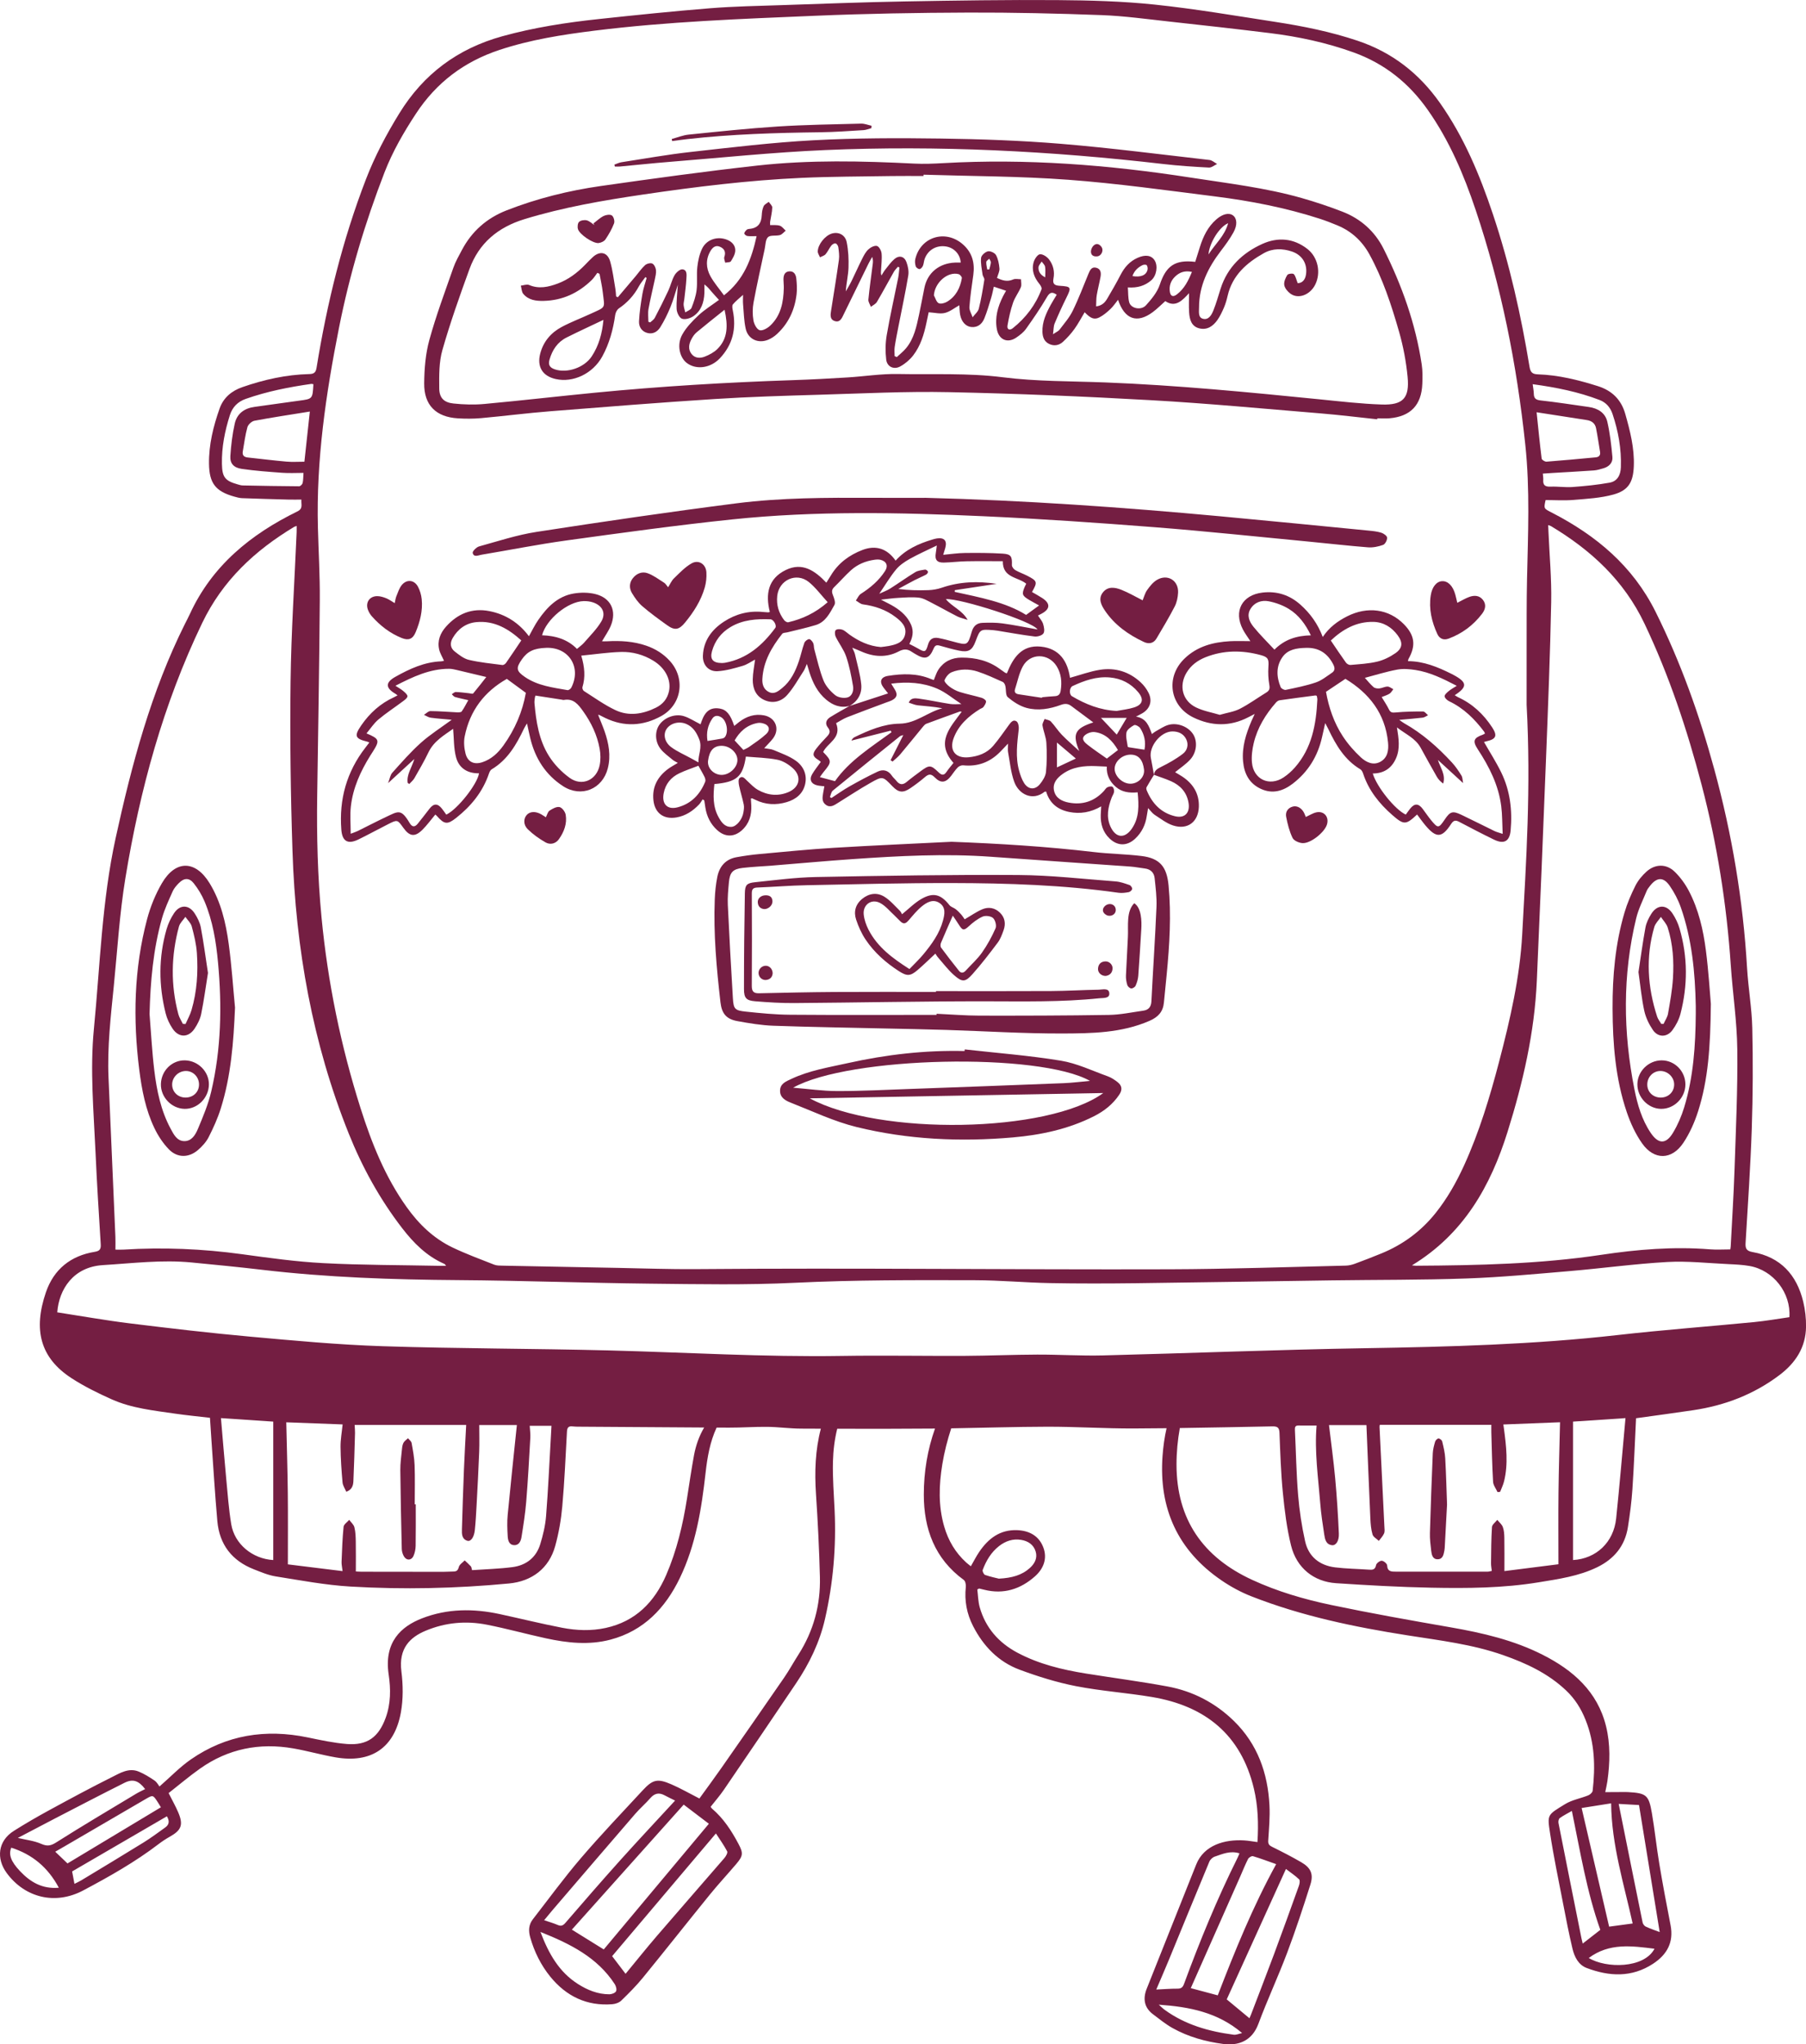<?xml version="1.0" encoding="UTF-8" standalone="no"?><svg xmlns="http://www.w3.org/2000/svg" xmlns:xlink="http://www.w3.org/1999/xlink" fill="#741e42" height="989.4" preserveAspectRatio="xMidYMid meet" version="1" viewBox="0.0 0.0 874.2 989.4" width="874.2" zoomAndPan="magnify"><defs><clipPath id="a"><path d="M 0 0 L 874.219 0 L 874.219 989.422 L 0 989.422 Z M 0 0"/></clipPath></defs><g><g clip-path="url(#a)" id="change1_36"><path d="M 866.16 637.484 C 860.535 638.281 854.863 639.293 849.148 639.852 C 827.109 641.996 805.012 643.633 783.016 646.129 C 742.434 650.73 701.715 651.82 660.93 652.496 C 618.578 653.199 576.25 654.922 533.906 655.988 C 523.309 656.254 512.691 655.551 502.086 655.59 C 490.363 655.629 478.641 656.145 466.918 656.203 C 447.094 656.297 427.262 655.914 407.441 656.234 C 369.801 656.84 332.242 654.527 294.648 653.57 C 258.164 652.645 221.652 652.719 185.18 651.531 C 163.715 650.836 142.277 648.816 120.871 646.883 C 101.508 645.133 82.18 642.863 62.875 640.484 C 51.164 639.043 39.535 636.957 27.719 635.137 C 28.539 623.996 35.477 613.168 49.785 612.285 C 64.078 611.406 78.367 609.613 92.723 611.004 C 104.023 612.094 115.328 613.191 126.602 614.52 C 158.27 618.258 190.051 619.324 221.914 619.547 C 252.82 619.766 283.719 620.918 314.621 621.258 C 337.984 621.516 361.395 621.965 384.711 620.836 C 413.848 619.426 442.965 619.523 472.094 619.598 C 484.188 619.625 496.273 620.758 508.367 620.988 C 522.234 621.246 536.113 621.207 549.98 621.043 C 581.629 620.66 613.273 620.102 644.922 619.66 C 666.609 619.359 688.316 619.52 709.988 618.746 C 726.621 618.156 743.227 616.586 759.816 615.176 C 775.578 613.836 791.281 611.664 807.062 610.777 C 816.863 610.227 826.766 611.348 836.613 611.801 C 840.051 611.961 843.52 612.113 846.895 612.711 C 858.406 614.746 866.977 625.73 866.16 637.484 Z M 782.301 734.91 C 781.09 746.445 772.68 754.367 761.438 755.027 C 761.438 732.816 761.438 710.613 761.438 688.023 C 770.141 687.441 778.652 686.871 786.824 686.328 C 785.316 702.727 783.984 718.836 782.301 734.91 Z M 754.395 722.348 C 754.266 733.66 754.367 744.977 754.367 757.059 C 746.02 758.117 737.199 759.234 728.215 760.371 C 728.215 754.602 728.273 749.43 728.184 744.258 C 728.152 742.5 728.043 740.648 727.441 739.031 C 726.957 737.73 725.684 736.719 724.758 735.578 C 723.863 736.734 722.277 737.844 722.195 739.051 C 721.812 744.883 721.809 750.738 721.734 756.586 C 721.719 757.77 721.969 758.953 722.113 760.289 C 721.293 760.438 720.68 760.645 720.066 760.648 C 705.266 760.656 690.465 760.648 675.66 760.641 C 673.559 760.641 671.602 760.684 671.449 757.613 C 671.41 756.766 669.777 755.395 668.84 755.367 C 667.902 755.34 666.262 756.566 666.094 757.465 C 665.641 759.855 664.246 759.797 662.457 759.668 C 657.074 759.285 651.656 759.23 646.309 758.574 C 638.73 757.648 633.402 753.402 631.738 745.902 C 630.109 738.57 628.973 731.074 628.355 723.59 C 627.488 713.113 627.32 702.582 626.809 692.078 C 626.742 690.742 626.938 689.891 628.512 689.906 C 631.379 689.938 634.246 689.914 637.293 689.914 C 636.246 702.691 638.086 715.07 639.062 727.484 C 639.461 732.578 640.227 737.652 641.004 742.707 C 641.355 744.984 641.84 747.527 644.816 747.84 C 646.68 748.035 648.238 745.754 648.078 742.156 C 647.676 733.238 647.113 724.32 646.297 715.434 C 645.516 706.93 644.34 698.465 643.305 689.719 C 649.211 689.719 655.48 689.719 661.43 689.719 C 662.051 704.754 662.645 719.852 663.328 734.949 C 663.445 737.539 663.652 740.195 664.379 742.652 C 664.742 743.879 666.371 744.73 667.43 745.75 C 668.301 744.559 669.391 743.461 669.965 742.141 C 670.379 741.188 670.176 739.938 670.121 738.824 C 669.348 722.75 668.551 706.676 667.766 690.605 C 667.754 690.336 667.824 690.066 667.887 689.559 C 685.805 689.559 703.703 689.559 721.871 689.559 C 721.871 690.871 721.844 692.039 721.879 693.203 C 722.121 701.184 722.262 709.172 722.73 717.137 C 722.828 718.844 724.137 720.477 724.887 722.145 C 725.309 722.098 725.727 722.051 726.148 722.004 C 726.785 720.328 727.605 718.699 728.031 716.973 C 730.141 708.473 729.109 699.957 727.992 691.449 C 727.922 690.906 727.836 690.367 727.695 689.418 C 736.996 689.051 746.125 688.691 755.148 688.336 C 754.887 699.77 754.527 711.055 754.395 722.348 Z M 266.641 695.621 C 265.902 708.348 265.336 721.086 264.324 733.789 C 263.957 738.383 262.852 742.992 261.488 747.414 C 259.484 753.891 254.617 757.605 248.023 758.453 C 241.59 759.285 235.074 759.449 228.5 759.914 C 228.246 759.066 228.238 758.422 227.914 758.066 C 226.992 757.047 225.941 756.141 224.941 755.191 C 223.949 756.242 222.418 757.156 222.098 758.387 C 221.676 760.012 221.031 760.562 219.52 760.574 C 217.848 760.586 216.172 760.723 214.496 760.723 C 201.371 760.719 188.242 760.703 175.117 760.676 C 174.027 760.676 172.941 760.578 172.242 760.547 C 172.242 755.508 172.305 750.789 172.215 746.07 C 172.172 743.754 172.102 741.375 171.539 739.148 C 171.211 737.832 169.898 736.762 169.031 735.578 C 168.086 736.691 166.434 737.734 166.312 738.934 C 165.746 744.555 165.566 750.219 165.336 755.871 C 165.285 757.141 165.594 758.426 165.816 760.379 C 156.613 759.242 147.832 758.156 139.34 757.109 C 139.34 745.301 139.438 734.004 139.312 722.707 C 139.184 711.371 138.832 700.039 138.57 688.363 C 147.324 688.691 156.469 689.031 165.848 689.383 C 165.477 693.121 164.805 696.691 164.836 700.258 C 164.891 705.992 165.297 711.734 165.805 717.449 C 165.941 718.988 166.977 720.449 167.617 721.984 C 170.379 720.992 170.965 718.953 171.059 716.926 C 171.418 709.141 171.617 701.344 171.844 693.547 C 171.879 692.352 171.738 691.148 171.66 689.629 C 189.812 689.629 207.789 689.629 225.656 689.629 C 225.285 696.957 224.859 704.18 224.566 711.406 C 224.18 720.984 223.875 730.566 223.598 740.145 C 223.535 742.383 223.508 744.855 226.215 745.695 C 227.875 746.215 229.469 744.027 229.836 740.578 C 230.254 736.605 230.473 732.605 230.688 728.613 C 231.148 719.973 231.621 711.328 231.953 702.684 C 232.117 698.43 231.984 694.16 231.984 689.68 C 238.074 689.68 244.41 689.68 250.191 689.68 C 248.68 704.305 247.125 718.715 245.746 733.141 C 245.422 736.551 245.551 740.023 245.746 743.449 C 245.859 745.379 246.324 747.66 248.812 747.809 C 251.266 747.949 252.129 745.801 252.438 743.883 C 253.348 738.191 254.254 732.48 254.723 726.738 C 255.562 716.445 256.113 706.129 256.703 695.816 C 256.809 693.98 256.527 692.117 256.41 690.066 C 259.82 690.066 263.25 690.066 266.941 690.066 C 266.828 692.133 266.742 693.879 266.641 695.621 Z M 132.266 755.027 C 122.18 754.449 113.492 747.262 111.922 737.648 C 110.723 730.316 110.184 722.871 109.484 715.465 C 108.578 705.855 107.809 696.234 106.953 686.332 C 115.043 686.871 123.555 687.441 132.266 688.023 C 132.266 710.48 132.266 732.746 132.266 755.027 Z M 55.102 477.043 C 56.828 459.727 57.863 442.285 60.672 425.141 C 67.684 382.359 78.969 340.816 97.883 301.488 C 107.762 280.945 123.312 266.48 142.34 255.02 C 142.637 254.84 142.992 254.762 143.59 254.531 C 143.59 255.727 143.621 256.695 143.582 257.664 C 142.559 281.746 140.949 305.824 140.652 329.918 C 140.316 357.281 140.684 384.672 141.582 412.023 C 143.121 458.984 151.238 504.75 168.785 548.555 C 175.355 564.961 183.84 580.352 194.656 594.387 C 200.23 601.617 206.559 607.98 215.113 611.703 C 215.32 611.793 215.445 612.066 215.922 612.629 C 214.566 612.629 213.59 612.645 212.613 612.625 C 193.902 612.246 175.168 612.305 156.488 611.324 C 143.316 610.637 130.184 608.793 117.094 607 C 98.02 604.387 78.914 603.582 59.711 604.781 C 58.613 604.848 57.508 604.789 55.871 604.789 C 55.871 602.625 55.945 600.621 55.859 598.621 C 54.762 572.949 53.648 547.281 52.531 521.613 C 51.883 506.672 53.625 491.859 55.102 477.043 Z M 149.977 199.18 C 149.066 207.57 148.219 215.387 147.344 223.461 C 144.406 223.461 141.551 223.664 138.73 223.418 C 132.445 222.867 126.184 222.082 119.91 221.406 C 118.117 221.215 117.184 220.355 117.516 218.477 C 118.207 214.559 118.691 210.582 119.754 206.766 C 120.113 205.473 121.816 203.887 123.137 203.637 C 131.875 201.996 140.68 200.684 149.977 199.18 Z M 144.785 235.352 C 135.676 235.297 126.57 235.129 117.461 234.941 C 116.641 234.922 115.816 234.648 115.012 234.422 C 108.883 232.691 107.551 230.91 107.426 224.512 C 107.266 216.41 108.832 208.605 111.27 200.93 C 112.516 196.996 115.102 194.41 118.953 193.055 C 129.273 189.422 139.945 187.324 150.742 185.789 C 150.988 185.754 151.262 185.875 151.699 185.957 C 151.312 193.109 151.309 193.059 144.746 193.926 C 137.551 194.875 130.375 195.965 123.184 196.93 C 118.227 197.598 114.691 200.223 113.621 205.047 C 112.484 210.18 111.832 215.465 111.504 220.719 C 111.277 224.305 113.102 226.363 117.035 226.93 C 123.555 227.867 130.145 228.352 136.723 228.828 C 140.023 229.066 143.355 228.867 146.914 228.867 C 146.766 230.91 146.82 232.41 146.477 233.812 C 146.32 234.449 145.367 235.355 144.785 235.352 Z M 153.547 384.926 C 154.012 353.363 154.559 321.805 154.797 290.242 C 154.887 278.609 154.191 266.977 153.887 255.34 C 153.027 222.664 157.746 190.586 164.09 158.66 C 169.199 132.926 176.66 107.895 186.121 83.445 C 190.039 73.328 195.438 63.988 201.391 54.938 C 211.23 39.977 224.613 29.867 241.641 24.207 C 256.684 19.203 272.18 16.785 287.801 14.84 C 323.223 10.43 358.871 9.145 394.488 7.637 C 419.223 6.594 443.996 6.168 468.754 6.082 C 490.254 6.008 511.766 6.512 533.254 7.312 C 544.191 7.723 555.094 9.242 565.988 10.434 C 582.18 12.199 598.363 14.016 614.527 16 C 628.414 17.707 642.023 20.605 655.246 25.383 C 670.238 30.801 681.949 40.172 691.074 53.129 C 701.539 67.984 708.527 84.441 714.277 101.555 C 726.711 138.531 734.227 176.516 738.328 215.254 C 740.625 236.902 739.645 258.555 739.164 280.219 C 738.918 291.387 738.996 302.562 738.969 313.734 C 738.941 324.441 738.961 335.148 738.961 341.07 C 741.137 381.363 738.742 416.793 736.832 452.203 C 735.703 473.059 730.969 493.461 725.691 513.66 C 721.191 530.879 716.051 547.895 708.641 564.133 C 704.914 572.289 700.531 580.047 694.906 587.082 C 687.82 595.941 679.008 602.434 668.527 606.688 C 664.305 608.402 660.055 610.07 655.773 611.641 C 654.402 612.145 652.898 612.492 651.441 612.527 C 623.055 613.195 594.664 614.215 566.273 614.301 C 489.809 614.531 413.402 613.578 336.871 614.227 C 324.309 614.336 311.742 613.859 299.18 613.629 C 280.559 613.281 261.941 612.93 243.324 612.551 C 241.945 612.52 240.449 612.559 239.203 612.066 C 232.453 609.41 225.625 606.891 219.09 603.77 C 209.91 599.387 202.781 592.512 196.879 584.246 C 186.453 569.656 179.906 553.289 174.535 536.359 C 164.984 506.262 158.66 475.496 155.645 444.07 C 153.758 424.402 153.258 404.676 153.547 384.926 Z M 743.902 474.711 C 745.484 438.902 746.953 403.09 748.352 367.273 C 749.336 341.973 750.371 316.664 750.863 291.352 C 751.086 280.023 750.023 268.672 749.539 257.332 C 749.5 256.355 749.453 255.379 749.398 254.121 C 750.102 254.379 750.465 254.449 750.762 254.629 C 770.125 266.258 786.055 280.867 796.027 301.84 C 807.973 326.957 816.656 353.086 823.688 379.887 C 831.199 408.531 835.793 437.617 837.789 467.152 C 838.707 480.707 840.781 494.23 840.941 507.781 C 841.172 527.223 840.246 546.684 839.602 566.129 C 839.188 578.5 838.387 590.859 837.754 603.223 C 837.73 603.664 837.633 604.105 837.547 604.68 C 834.18 604.68 830.934 604.902 827.723 604.645 C 810.062 603.234 792.531 604.688 775.113 607.301 C 745.359 611.762 715.414 612.406 685.43 612.586 C 685 612.59 684.57 612.508 683.453 612.402 C 708.57 597.148 721.547 573.973 729.762 547.711 C 737.199 523.953 742.801 499.727 743.902 474.711 Z M 746.246 221.961 C 745.332 214.699 744.621 207.414 743.797 199.527 C 748.25 200.219 752.258 200.832 756.266 201.457 C 760.211 202.07 764.148 202.707 768.098 203.301 C 770.461 203.652 772.113 204.887 772.574 207.242 C 773.32 211.055 773.887 214.902 774.516 218.734 C 774.781 220.363 773.969 221.195 772.414 221.34 C 764.48 222.074 756.543 222.84 748.594 223.438 C 747.82 223.496 746.32 222.566 746.246 221.961 Z M 774.324 193.602 C 777.445 194.801 779.496 197.207 780.559 200.379 C 783.355 208.742 784.902 217.297 784.586 226.168 C 784.449 230 782.844 232.93 779.133 233.598 C 773.223 234.664 767.211 235.254 761.215 235.699 C 757.703 235.965 754.137 235.375 750.613 235.527 C 748 235.641 746.793 234.871 747.012 232.18 C 747.074 231.363 746.906 230.531 746.812 229.215 C 748.531 229.102 750.145 228.98 751.762 228.887 C 758.352 228.488 764.945 228.152 771.531 227.676 C 773.09 227.562 774.637 227.078 776.152 226.641 C 778.867 225.859 780.746 223.953 780.496 221.188 C 779.977 215.488 779.312 209.754 778.047 204.188 C 777.043 199.766 773.461 197.59 769.027 196.969 C 761.285 195.879 753.555 194.66 745.785 193.809 C 743.426 193.551 742.477 192.812 742.441 190.527 C 742.418 189.152 742.121 187.785 741.891 185.938 C 753.301 187.492 764.027 189.652 774.324 193.602 Z M 779.867 872.77 C 780.109 892.996 786.059 911.781 790.293 930.922 C 786.105 931.484 782.441 931.977 778.902 932.449 C 774.523 913.559 770.125 894.586 765.594 875.031 C 770.078 874.32 774.688 873.59 779.867 872.77 Z M 793.371 873.594 C 796.727 894.207 800.035 914.551 803.379 935.074 C 801.113 934.211 798.824 933.449 796.652 932.441 C 795.961 932.121 795.27 931.191 795.113 930.434 C 791.242 911.484 787.445 892.516 783.531 873.043 C 787.145 873.242 790.504 873.434 793.371 873.594 Z M 769.043 947.621 C 778.973 940.195 789.941 941.785 800.867 943.141 C 795.816 952.766 777.379 952.719 769.043 947.621 Z M 766.117 940.641 C 765.902 939.75 765.68 938.93 765.512 938.094 C 761.785 919.484 758.051 900.875 754.387 882.254 C 754.238 881.516 754.504 880.273 755.027 879.898 C 756.797 878.633 758.773 877.648 760.875 876.441 C 764.926 896.16 768.07 915.543 774.637 934.004 C 771.82 936.199 769.125 938.297 766.117 940.641 Z M 475.668 759.832 C 477.355 755.348 479.738 751.262 483.605 748.254 C 486.746 745.812 490.312 744.594 494.301 745.262 C 497.621 745.82 500.293 747.527 501.312 750.883 C 502.281 754.09 500.828 756.777 498.52 758.859 C 494.617 762.375 489.82 763.699 483.504 764.031 C 481.992 763.648 479.352 763.117 476.84 762.234 C 476.211 762.012 475.441 760.434 475.668 759.832 Z M 617.734 902.199 C 606.367 922.91 597.766 944.18 589.461 965.699 C 585.188 964.559 581.004 963.441 576.398 962.211 C 584.43 944.09 592.344 926.234 600.25 908.383 C 601.531 905.488 602.688 902.535 604.117 899.723 C 604.48 899.008 605.852 898.156 606.473 898.34 C 610.18 899.434 613.801 900.816 617.734 902.199 Z M 628.848 909.566 C 629.352 910.047 629.098 911.68 628.758 912.625 C 624.773 923.742 620.766 934.852 616.645 945.918 C 613.012 955.68 609.23 965.387 605.512 975.117 C 605.285 975.703 605.016 976.273 604.797 976.781 C 601.078 973.695 597.598 970.805 593.801 967.652 C 603.164 947.039 612.645 926.172 622.465 904.543 C 624.668 906.227 626.922 907.727 628.848 909.566 Z M 597.195 984.754 C 585.152 983.176 573.684 979.938 563.695 972.656 C 562.836 972.031 562.086 971.25 560.914 970.215 C 575.781 971.254 589.484 973.918 601.242 983.953 C 599.723 984.273 598.402 984.91 597.195 984.754 Z M 565.613 948.977 C 572.203 932.984 578.734 916.965 585.387 901 C 585.809 899.984 586.941 898.918 587.98 898.566 C 591.734 897.289 595.484 895.57 599.965 896.969 C 599.672 897.668 599.414 898.395 599.07 899.078 C 589.184 918.91 580.777 939.375 573.137 960.156 C 572.523 961.824 571.773 962.465 569.988 962.461 C 566.684 962.449 563.379 962.719 559.695 962.887 C 561.781 957.988 563.746 953.504 565.613 948.977 Z M 346.543 887.344 C 348.492 890.359 350.457 893.066 351.984 896.004 C 352.336 896.68 351.418 898.348 350.68 899.207 C 339.871 911.746 328.945 924.184 318.156 936.734 C 312.949 942.789 307.965 949.035 302.812 955.277 C 300.527 952.277 298.402 949.484 296.305 946.73 C 312.945 927.059 329.613 907.355 346.543 887.344 Z M 298.191 963.742 C 297.727 964.586 296.086 965.184 294.953 965.184 C 289.398 965.188 284.41 963.164 279.797 960.238 C 270.637 954.426 265.609 945.582 261.609 935.012 C 276.109 940.805 289.137 947.316 297.582 960.293 C 298.195 961.234 298.641 962.934 298.191 963.742 Z M 267.434 924.465 C 280.766 908.926 294.086 893.375 307.469 877.879 C 309.777 875.207 312.492 872.887 314.812 870.223 C 316.855 867.883 319.016 867.441 321.699 868.891 C 323.316 869.762 324.984 870.543 326.777 871.438 C 317.68 881.316 308.824 890.742 300.188 900.359 C 291.23 910.336 282.449 920.465 273.691 930.613 C 272.508 931.988 271.574 932.316 269.941 931.621 C 267.914 930.758 265.773 930.152 263.395 929.336 C 264.844 927.586 266.113 926.004 267.434 924.465 Z M 343.129 882.652 C 325.973 903.16 309.164 923.258 292.25 943.477 C 287.152 940.316 281.906 937.059 276.812 933.895 C 294.688 913.914 312.656 893.832 330.949 873.391 C 335.23 876.645 339.266 879.715 343.129 882.652 Z M 79.953 884.477 C 76.539 886.902 73.184 889.43 69.625 891.633 C 59.574 897.855 49.434 903.938 39.32 910.055 C 38.305 910.668 37.203 911.141 36.039 911.727 C 35.637 909.594 35.281 907.711 34.91 905.727 C 50.117 896.879 65.371 888.008 80.77 879.051 C 81.996 881.035 82.141 882.926 79.953 884.477 Z M 26.738 896.184 C 28.312 895.281 29.707 894.488 31.094 893.68 C 44.254 886.004 57.406 878.316 70.574 870.656 C 74.035 868.645 74.062 868.684 76.332 872.148 C 76.934 873.066 77.484 874.016 77.887 874.676 C 62.691 883.809 47.668 892.84 32.668 901.855 C 30.879 900.148 28.953 898.301 26.738 896.184 Z M 9.672 905.566 C 5.219 900.863 4.07 897.492 5.457 894.227 C 15.602 897.477 23.172 903.703 28.48 913.613 C 20.312 914.332 14.586 910.758 9.672 905.566 Z M 26.207 880.309 C 37.516 874.465 48.801 868.566 60.184 862.867 C 64.352 860.781 67.086 861.766 70.254 865.871 C 68.75 866.645 67.23 867.32 65.82 868.172 C 52.918 875.949 39.941 883.609 27.223 891.676 C 24.531 893.379 22.816 893.633 19.918 892.367 C 16.469 890.859 12.547 890.441 8.637 889.508 C 14.363 886.508 20.27 883.379 26.207 880.309 Z M 872.855 629.973 C 869.699 616.961 861.883 608.367 848.332 605.965 C 845.461 605.453 844.789 604.312 844.949 601.629 C 846.047 583.141 847.34 564.652 847.953 546.141 C 848.492 529.965 848.566 513.758 848.195 497.578 C 847.977 487.828 846.238 478.125 845.664 468.375 C 843.758 435.809 838.406 403.852 829.82 372.379 C 822.645 346.074 813.57 320.582 801.391 296.105 C 790.301 273.824 772.539 259.086 751.023 248.02 C 747.277 246.094 747.219 246.203 748.156 242.02 C 752.699 242.02 757.266 242.328 761.77 241.945 C 768.223 241.402 774.828 241.055 781.012 239.336 C 788.352 237.301 790.559 233.234 790.852 225.578 C 791.188 216.875 789.059 208.602 786.723 200.344 C 784.758 193.395 780.262 189.02 773.426 186.867 C 763.98 183.895 754.418 181.508 744.477 181.176 C 741.891 181.09 740.84 180.324 740.391 177.609 C 736.266 152.598 730.758 127.91 722.699 103.82 C 716.32 84.754 708.668 66.363 697 49.805 C 686.902 35.477 673.867 25.328 657.164 19.723 C 644.121 15.348 630.734 12.656 617.207 10.578 C 597.809 7.594 578.43 4.266 558.926 2.223 C 543.309 0.586 527.516 0.16 511.793 0.047 C 487.129 -0.129 462.453 0.25 437.789 0.695 C 418.062 1.051 398.34 1.812 378.617 2.477 C 366.992 2.871 355.344 3.066 343.758 3.992 C 325.762 5.434 307.797 7.297 289.844 9.219 C 274.109 10.902 258.508 13.301 243.18 17.535 C 221.562 23.516 205.004 35.812 193.27 54.898 C 187.008 65.086 181.453 75.566 177.148 86.734 C 165.773 116.23 158.301 146.738 153.246 177.883 C 152.887 180.094 152.184 180.98 149.77 181.039 C 138.602 181.305 127.809 183.711 117.289 187.371 C 112.102 189.18 108.145 192.469 106.289 197.738 C 103.25 206.379 101.047 215.211 101.172 224.473 C 101.301 233.852 104.305 237.793 113.352 240.332 C 114.605 240.684 115.895 241.051 117.176 241.102 C 124.609 241.383 132.043 241.586 139.477 241.785 C 141.57 241.84 143.668 241.793 145.895 241.793 C 145.66 244.121 146.875 246.086 143.949 247.52 C 121.391 258.57 102.668 273.734 91.898 297.188 C 91.16 298.797 90.32 300.352 89.527 301.938 C 73.121 334.785 63.781 369.922 55.984 405.559 C 49.332 435.973 48.453 467.062 45.457 497.895 C 43.516 517.875 45.355 537.902 46.246 557.891 C 46.902 572.676 47.848 587.445 48.758 602.219 C 48.898 604.508 48.289 605.465 45.891 605.848 C 34.199 607.73 26.023 614.324 22.215 625.465 C 16.055 643.488 19.383 657.137 34.664 667.035 C 40.789 671.004 47.434 674.277 54.117 677.262 C 63.832 681.594 74.402 682.656 84.809 684.176 C 90.391 684.988 96.02 685.52 101.633 686.18 C 101.879 689.98 102.102 693.598 102.359 697.207 C 103.281 710.199 104.051 723.203 105.203 736.176 C 106.215 747.52 112.273 755.359 122.902 759.512 C 126.359 760.863 129.875 762.379 133.5 762.949 C 145.531 764.855 157.578 767.152 169.703 767.859 C 195.281 769.348 220.883 768.801 246.422 766.359 C 257.508 765.301 265.754 759.051 268.742 748.254 C 270.469 742.012 271.598 735.516 272.176 729.062 C 273.258 717.016 273.766 704.914 274.438 692.836 C 274.539 690.934 275.195 690.102 277.141 690.344 C 278.242 690.48 279.367 690.48 280.484 690.484 C 300.609 690.625 320.73 690.773 340.852 690.879 C 338.43 694.992 336.828 699.496 335.945 704.25 C 334.66 711.203 333.652 718.207 332.551 725.195 C 330.547 737.93 327.605 750.422 322.465 762.285 C 316.781 775.398 307.625 784.727 293.215 787.879 C 286.203 789.414 279.082 789.141 272.113 787.797 C 261.98 785.84 251.949 783.352 241.859 781.172 C 229.133 778.426 216.52 778.465 204.219 783.262 C 194.203 787.168 185.785 794.684 188.133 810.402 C 189.176 817.406 189.199 824.508 186.688 831.379 C 183.254 840.773 177.758 844.836 167.844 844.047 C 161.477 843.539 155.156 842.156 148.883 840.859 C 128.559 836.66 109.551 839.625 92.387 851.516 C 87.102 855.176 82.574 859.926 77.199 864.617 C 76.703 863.996 75.977 862.547 74.805 861.742 C 72.391 860.094 69.848 858.512 67.156 857.402 C 62.363 855.43 58.16 858.09 54.188 860.07 C 43.953 865.18 33.875 870.621 23.82 876.094 C 18.023 879.25 12.301 882.566 6.719 886.086 C -1.086 891.004 -1.887 899.516 3.262 906.512 C 12.109 918.531 26.801 922.074 40.238 914.945 C 52.91 908.227 65.395 901.18 76.832 892.438 C 78.527 891.141 80.336 889.965 82.195 888.918 C 87.855 885.742 88.848 883.145 86.242 877.074 C 84.969 874.102 83.359 871.273 81.617 867.812 C 86.57 863.934 91.523 859.715 96.816 855.969 C 110.434 846.336 125.629 843.344 141.953 846.184 C 148.824 847.375 155.562 849.324 162.434 850.516 C 179.598 853.492 190.918 845.984 194.035 828.844 C 195.215 822.375 195.125 815.441 194.297 808.891 C 192.883 797.711 198.52 792.363 206.086 789.211 C 215.645 785.219 225.605 784.332 235.672 786.316 C 245.25 788.199 254.684 790.82 264.227 792.898 C 274.586 795.152 285.098 796.293 295.496 793.547 C 311.594 789.293 322.047 778.277 329.055 763.773 C 336.828 747.695 339.574 730.289 341.547 712.754 C 342.395 705.184 343.688 697.773 346.883 690.91 C 348.855 690.922 350.828 690.938 352.801 690.941 C 359.031 690.969 365.266 690.488 371.496 690.562 C 376.887 690.625 382.273 691.395 387.66 691.418 C 390.887 691.434 394.109 691.445 397.336 691.457 C 394.625 701.785 394.266 712.332 394.98 723.051 C 395.871 736.414 396.531 749.801 396.879 763.188 C 397.227 776.719 393.816 789.352 386.465 800.832 C 384.105 804.516 382.012 808.375 379.535 811.973 C 369.453 826.613 359.293 841.195 349.113 855.77 C 345.66 860.711 342.066 865.555 338.543 870.434 C 333.719 867.969 329.434 865.496 324.922 863.547 C 318.27 860.668 315.984 861.199 311.098 866.48 C 301.043 877.34 290.809 888.055 281.191 899.293 C 273.035 908.816 265.621 918.98 257.922 928.891 C 255.875 931.523 255.754 934.461 256.652 937.633 C 258.641 944.633 261.828 951.07 266.371 956.66 C 274.062 966.117 284.035 970.992 296.434 969.984 C 297.922 969.863 299.684 969.254 300.719 968.25 C 304.371 964.707 307.992 961.09 311.203 957.152 C 322.09 943.816 332.746 930.293 343.602 916.934 C 347.707 911.879 352.156 907.105 356.375 902.137 C 359.727 898.188 359.84 896.867 357.445 892.359 C 354.062 885.992 350.172 880.004 344.598 875.281 C 344.34 875.066 344.195 874.715 343.996 874.426 C 346.191 871.625 348.473 869.027 350.402 866.195 C 362.098 849.055 373.754 831.891 385.34 814.672 C 391.777 805.105 396.766 794.824 399.344 783.523 C 403.305 766.188 404.824 748.621 403.992 730.852 C 403.629 723.043 402.992 715.223 403.191 707.426 C 403.328 701.934 403.992 696.605 405.262 691.484 C 420.711 691.531 436.156 691.527 451.602 691.398 C 451.934 691.398 452.262 691.391 452.59 691.387 C 448.961 701.625 447.176 712.324 447.172 723.332 C 447.164 739.953 452.469 754.426 466.539 764.672 C 467.301 765.227 467.617 766.945 467.5 768.055 C 466.785 774.746 467.977 781.047 471.027 787 C 476.012 796.723 483.297 804.289 493.562 808.098 C 502.422 811.387 511.566 814.246 520.824 816.055 C 532.953 818.422 545.375 819.258 557.578 821.305 C 583.324 825.617 600.727 839.508 606.953 865.664 C 608.949 874.055 609.234 882.57 608.676 891.523 C 606.238 891.207 604.227 890.824 602.199 890.707 C 592.727 890.145 582.73 893.004 579.004 902.426 C 571.059 922.504 562.965 942.523 555.027 962.609 C 553.18 967.289 553.824 971.625 558.102 974.844 C 561.215 977.184 564.266 979.691 567.648 981.57 C 575.211 985.773 583.41 988.07 592.012 989.211 C 599.574 990.215 606.059 987.719 609.121 979.508 C 613.445 967.91 618.691 956.66 623.059 945.082 C 627.156 934.215 630.793 923.156 634.301 912.078 C 635.914 906.977 634.48 903.938 629.863 901.266 C 625.277 898.609 620.559 896.184 615.805 893.848 C 614.328 893.121 613.781 892.473 613.891 890.742 C 614.254 885.086 614.777 879.391 614.488 873.75 C 613.688 858.18 608.738 844.16 597.383 833.016 C 588.379 824.18 577.496 818.504 565.141 816.211 C 552.062 813.785 538.852 812.066 525.711 809.961 C 514.168 808.113 502.844 805.379 492.457 799.852 C 483.469 795.066 477.059 787.852 474.242 777.902 C 473.438 775.051 473.418 771.977 473.07 769.27 C 473.812 768.887 473.906 768.793 473.977 768.809 C 474.785 768.992 475.594 769.188 476.402 769.391 C 485.789 771.762 493.98 769.125 500.98 762.91 C 505.133 759.227 507.113 754.262 504.969 748.766 C 502.82 743.258 498.18 740.801 492.418 740.559 C 484.082 740.215 478.355 744.613 473.949 751.148 C 472.512 753.277 471.348 755.598 469.945 758.031 C 469.105 757.355 468.363 756.82 467.695 756.211 C 462.461 751.445 459.012 745.59 457.043 738.812 C 454.141 728.828 454.477 718.781 456.133 708.648 C 457.105 702.711 458.602 696.945 460.438 691.285 C 475.918 691.035 491.398 690.531 506.879 690.496 C 520.84 690.461 534.797 691.398 548.754 691.348 C 554.062 691.328 559.371 691.281 564.68 691.223 C 563.68 695.621 563.062 700.109 562.73 704.648 C 560.891 730.082 570.09 750.387 591.254 764.852 C 595.754 767.93 600.68 770.598 605.746 772.586 C 630.148 782.156 655.656 787.441 681.457 791.492 C 696.992 793.934 712.656 795.789 727.609 801.035 C 738.754 804.945 749.328 809.855 758.062 818.129 C 762.336 822.18 765.281 826.848 767.496 832.375 C 771.984 843.582 772.262 855.035 770.922 866.711 C 770.824 867.535 769.672 868.562 768.777 868.918 C 765.078 870.406 760.934 871.09 757.605 873.137 C 748.965 878.453 748.914 878.066 750.309 887.23 C 752.047 898.633 754.426 909.938 756.617 921.266 C 758.031 928.574 759.438 935.895 761.172 943.133 C 762.117 947.074 764.004 950.93 768.039 952.457 C 778.969 956.594 789.824 957.16 800.133 950.43 C 806.918 945.992 810.262 940.039 808.637 931.707 C 806.715 921.848 804.852 911.973 803.199 902.066 C 801.836 893.898 801 885.645 799.598 877.484 C 798.086 868.676 796.902 867.824 787.895 867.32 C 787.43 867.297 786.965 867.293 786.496 867.297 C 783.445 867.309 780.395 867.328 777.023 867.348 C 777.422 865.336 777.832 863.715 778.062 862.066 C 779.32 853.16 779.566 844.195 777.41 835.449 C 773.273 818.652 761.441 808.32 746.738 800.875 C 732.738 793.781 717.609 790.273 702.215 787.594 C 682.871 784.227 663.527 780.793 644.312 776.762 C 631.203 774.012 618.285 770.234 606.059 764.586 C 582.32 753.629 569.52 735.383 569.496 708.844 C 569.492 702.859 570.059 696.961 571.098 691.137 C 585.988 690.93 600.879 690.617 615.77 690.332 C 618.184 690.285 619.234 690.746 619.336 693.426 C 619.715 703.098 620.02 712.793 620.969 722.414 C 621.816 731.004 622.867 739.66 624.941 748.012 C 627.625 758.84 635.906 765.512 646.77 766.227 C 662.086 767.234 677.43 768.105 692.77 768.406 C 710.172 768.746 727.586 768.629 744.863 765.785 C 754.527 764.199 764.199 762.848 773.141 758.492 C 781.316 754.512 786.547 748.211 787.984 739.164 C 788.965 733.012 789.77 726.812 790.184 720.602 C 790.949 709.191 791.371 697.758 791.934 686.395 C 801.465 685.062 810.586 683.855 819.688 682.492 C 834.957 680.211 848.988 674.852 861.387 665.477 C 869.176 659.59 874.078 652.078 874.219 642.133 C 874.273 638.078 873.812 633.91 872.855 629.973"/></g><g id="change1_1"><path d="M 214.141 169.41 C 217.914 156.191 222.516 143.184 227.234 130.254 C 231.82 117.676 240.98 110.012 253.852 106.07 C 272.629 100.32 291.852 97.016 311.207 94.16 C 336.734 90.398 362.324 87.242 388.109 86.082 C 402.613 85.43 417.148 85.441 431.668 85.203 C 436.789 85.121 441.91 85.191 447.031 85.191 C 447.035 84.977 447.043 84.758 447.047 84.543 C 470.398 85.289 493.809 85.266 517.086 87 C 540.824 88.77 564.453 92.094 588.09 95.062 C 605.289 97.223 622.289 100.52 638.828 105.867 C 641.746 106.812 644.617 107.926 647.449 109.109 C 654.23 111.941 659.348 116.684 662.875 123.098 C 669.375 134.926 673.539 147.695 677.23 160.574 C 679.266 167.684 680.652 175.078 681.355 182.438 C 682.336 192.688 679.152 196.109 668.871 195.777 C 658.848 195.453 648.844 194.273 638.852 193.273 C 604.305 189.816 569.75 186.438 535.031 185.09 C 518.473 184.445 501.789 184.66 485.402 182.586 C 468.445 180.438 451.566 181.34 434.66 181.012 C 426.523 180.855 418.363 182.176 410.203 182.672 C 401.469 183.207 392.73 183.684 383.984 183.977 C 351.879 185.047 319.82 186.949 287.844 190.074 C 270.062 191.809 252.309 193.863 234.516 195.504 C 229.551 195.965 224.461 195.812 219.496 195.285 C 214.879 194.797 212.652 192.574 212.613 187.918 C 212.562 181.734 212.469 175.262 214.141 169.41 Z M 221.656 202.469 C 225.363 202.688 229.121 202.711 232.816 202.375 C 243.941 201.371 255.027 199.941 266.156 199.055 C 292.785 196.934 319.418 194.82 346.074 193.109 C 362.793 192.035 379.555 191.547 396.305 191.055 C 417.324 190.441 438.371 189.359 459.379 189.797 C 492.043 190.473 524.711 191.848 557.332 193.695 C 584.738 195.246 612.09 197.836 639.453 200.09 C 648.535 200.84 657.59 201.969 666.652 202.926 C 666.664 202.777 666.676 202.625 666.688 202.473 C 668.645 202.473 670.609 202.617 672.551 202.449 C 682.766 201.562 688.047 196.09 688.473 185.844 C 688.605 182.691 688.652 179.473 688.184 176.367 C 685.215 156.672 678.602 138.129 669.719 120.398 C 665.484 111.941 658.652 105.875 649.816 102.449 C 643.316 99.934 636.676 97.715 629.973 95.809 C 612.453 90.836 594.391 88.75 576.453 85.961 C 536.688 79.777 496.766 76.66 456.508 78.957 C 451.867 79.223 447.195 79.41 442.559 79.176 C 417.238 77.902 391.891 77.324 366.668 80.121 C 341.328 82.934 316.059 86.43 290.812 90.027 C 275.211 92.254 259.934 96.055 245.203 101.816 C 235.617 105.566 228.367 111.953 223.559 121.055 C 222.078 123.848 220.48 126.633 219.445 129.598 C 215.395 141.195 211.07 152.73 207.82 164.555 C 205.973 171.27 205.398 178.5 205.328 185.508 C 205.219 196.129 211.066 201.84 221.656 202.469"/></g><g id="change1_2"><path d="M 568.719 395.027 C 562 393.387 557.719 388.844 555.109 382.598 C 554.91 382.129 554.77 381.41 554.984 381.023 C 556.113 378.98 557.363 377.008 558.57 375.012 C 558.078 372.305 557.637 369.586 557.09 366.891 C 555.961 361.34 561.812 354.031 567.477 353.992 C 570.387 353.977 572.828 355.059 574.16 357.703 C 575.496 360.359 574.707 363.172 572.605 364.793 C 569.359 367.297 565.703 369.355 562.012 371.172 C 560.18 372.074 558.801 372.879 558.578 374.996 C 561.355 376.031 564.199 376.906 566.895 378.113 C 571.379 380.121 574.418 383.426 575.301 388.441 C 576.168 393.371 573.516 396.203 568.719 395.027 Z M 553.996 362.84 C 551.309 362.43 548.957 362.074 546.609 361.699 C 546.348 361.66 545.906 361.516 545.891 361.379 C 545.59 359.074 544.824 356.656 545.273 354.496 C 545.566 353.078 547.484 351.762 548.973 350.941 C 549.543 350.625 551.355 351.535 551.891 352.352 C 553.906 355.453 554.727 358.914 553.996 362.84 Z M 547.246 379.301 C 543.477 379.348 539.652 375.832 539.551 372.23 C 539.449 368.605 543.141 365.281 547.172 365.227 C 551.352 365.172 553.238 368.102 553.762 372.414 C 554.207 376.074 550.922 379.258 547.246 379.301 Z M 547.914 400.977 C 544.48 405.996 540.09 405.664 537.531 400.059 C 535.383 395.355 536.344 390.598 538.129 385.965 C 538.496 385.016 539.168 384.117 539.277 383.148 C 539.363 382.363 539.047 381.148 538.484 380.789 C 537.918 380.426 536.723 380.676 535.996 381.043 C 535.305 381.395 534.871 382.246 534.305 382.863 C 529.691 387.855 523.98 389.691 517.367 388.441 C 514.043 387.812 510.973 386.27 510.203 382.641 C 509.43 378.996 511.684 376.469 514.469 374.508 C 519.285 371.125 524.793 370.559 530.469 370.781 C 532.129 370.844 533.785 370.926 535.742 371.012 C 535.555 375.09 537.148 378.285 540.129 380.844 C 543.098 383.391 546.609 383.852 550.688 383.469 C 551.293 389.777 551.527 395.695 547.914 400.977 Z M 520.766 367.117 C 517.738 368.535 514.785 369.922 511.629 371.398 C 511.629 367.188 511.629 363.395 511.629 359.383 C 514.668 361.953 517.66 364.492 520.766 367.117 Z M 508.68 349.195 C 507.996 348.473 506.668 348.355 505.637 347.961 C 505.27 349.012 504.469 350.133 504.625 351.098 C 505.074 353.938 506.324 356.688 506.5 359.516 C 506.789 364.211 506.777 368.973 506.305 373.645 C 506.098 375.691 504.734 377.828 503.375 379.504 C 501.012 382.418 497.777 382.188 495.742 379.016 C 494.617 377.254 493.906 375.156 493.332 373.121 C 491.438 366.41 492.367 359.656 493.125 352.887 C 493.266 351.637 492.883 349.652 492.035 349.109 C 490.387 348.051 489.254 349.648 488.281 350.977 C 485.824 354.34 483.473 357.797 480.773 360.957 C 477.723 364.527 473.52 366.039 468.926 366.5 C 462.492 367.141 459.344 363.191 461.656 357.129 C 464.055 350.852 468.82 346.605 474.387 343.148 C 474.941 342.809 475.703 342.637 476.043 342.156 C 476.637 341.32 477.391 340.254 477.281 339.383 C 477.195 338.723 475.949 337.953 475.086 337.699 C 471.617 336.691 468.055 335.988 464.609 334.914 C 462.859 334.371 461.152 333.449 459.672 332.367 C 458.582 331.57 456.938 329.852 457.195 329.211 C 457.82 327.672 459.18 325.938 460.664 325.336 C 464.73 323.691 469.129 323.672 473.27 325.031 C 477.41 326.387 481.383 328.258 485.371 330.035 C 485.965 330.297 486.449 331.215 486.621 331.914 C 487.082 333.773 486.684 336.453 487.812 337.406 C 490.434 339.621 493.566 341.688 496.828 342.586 C 502.406 344.125 508.125 343.141 513.539 341.148 C 515.402 340.465 516.938 340.484 518.488 341.641 C 521.891 344.172 525.289 346.699 529.223 349.629 C 520.176 352.551 519.027 355.336 522.414 363.48 C 519.598 360.879 516.668 358.387 514.004 355.641 C 512.066 353.648 510.586 351.223 508.68 349.195 Z M 458.125 373.629 C 456.848 375.523 455.695 375.109 454.316 373.777 C 450.59 370.176 449.844 370.129 445.711 373.188 C 443.395 374.898 441.066 376.609 438.852 378.453 C 436.918 380.062 435.375 379.793 433.887 377.906 C 433.195 377.031 432.305 376.301 431.688 375.383 C 429.934 372.766 427.434 372.219 424.848 373.438 C 420.16 375.648 415.59 378.117 411.078 380.668 C 408.109 382.348 405.324 384.352 402.457 386.215 C 402.211 386.059 401.961 385.902 401.711 385.746 C 402.176 384.684 402.352 383.266 403.148 382.613 C 413.926 373.781 424.789 365.055 435.645 356.316 C 435.906 356.102 436.316 356.07 437.254 355.754 C 435.055 360.098 433.07 364.012 431.086 367.926 C 431.41 368.141 431.734 368.355 432.059 368.566 C 433.316 367.398 434.707 366.34 435.805 365.035 C 439.516 360.633 443.109 356.137 446.773 351.695 C 447.227 351.148 447.758 350.523 448.387 350.285 C 453.777 348.258 459.203 346.309 464.625 344.359 C 464.844 344.281 465.137 344.414 465.504 344.465 C 459.98 352.031 452.695 359.258 461.535 369.234 C 460.477 370.582 459.199 372.035 458.125 373.629 Z M 396.855 376.113 C 397.371 375.398 397.98 374.445 398.695 373.586 C 402.664 368.809 402.66 368.254 398.445 363.957 C 400.535 359.465 407.59 357.258 404.715 349.996 C 406.422 349.07 408.18 347.867 410.113 347.105 C 416.344 344.652 422.637 342.363 428.906 340.012 C 429.863 339.652 430.863 339.367 431.762 338.898 C 434.238 337.594 434.598 336.086 433.102 333.656 C 432.621 332.875 432.137 332.098 431.379 330.875 C 439.344 329.84 446.695 330.352 453.527 333.234 C 457.699 334.992 461.297 338.105 465.371 340.754 C 463.621 340.754 461.738 340.984 459.938 340.711 C 454.805 339.922 449.719 338.789 444.57 338.09 C 442.895 337.859 440.734 337.734 439.895 340.07 C 441.344 340.516 442.766 341.188 444.242 341.352 C 448.168 341.785 452.121 341.996 456.141 342.785 C 448.969 344.633 443.375 350.133 435.461 350.238 C 427.754 350.34 420.613 353.41 413.707 356.742 C 413.07 357.047 412.535 357.559 412.129 358.43 C 418.469 356.824 424.805 355.223 431.145 353.617 C 431.273 353.871 431.402 354.129 431.531 354.383 C 421.559 361.648 411.008 368.27 404.184 378.066 C 401.574 377.371 399.367 376.781 396.855 376.113 Z M 491.328 333.551 C 492.516 329.859 493.262 325.922 495.07 322.559 C 498.621 315.941 507.527 316.016 511.484 322.438 C 513.738 326.09 514.082 330.09 513.426 334.27 C 513.148 336.023 512.324 336.867 510.531 336.941 C 508.492 337.027 506.461 337.27 504.426 337.445 C 504.406 337.539 504.387 337.637 504.363 337.73 C 500.613 337.16 496.859 336.605 493.105 336.02 C 491.715 335.805 490.824 335.109 491.328 333.551 Z M 541.145 363.008 C 539.488 364.277 537.945 365.461 535.77 367.129 C 533.164 365.285 529.766 363.035 526.559 360.539 C 525.242 359.516 523.32 357.883 524.797 356.18 C 525.855 354.961 528.219 354.086 529.844 354.293 C 535.133 354.969 538.512 358.516 541.145 363.008 Z M 540.562 355.523 C 538.262 353.09 535.793 350.473 532.941 347.453 C 537.695 347.453 541.574 347.453 545.375 347.453 C 543.84 350.027 542.344 352.539 540.562 355.523 Z M 519.18 332.031 C 524.883 329.391 530.73 327.293 537.188 327.867 C 542.75 328.359 547.375 330.73 550.945 334.992 C 553.816 338.426 553.168 341.012 548.938 342.387 C 546.23 343.266 543.324 343.535 540.512 344.078 C 532.551 343.688 525.523 340.883 518.863 336.938 C 517.438 336.094 517.617 332.758 519.18 332.031 Z M 410.117 337.578 C 408.328 338.031 405.656 337.562 404.258 336.422 C 401.961 334.547 399.715 332.062 398.629 329.359 C 396.672 324.488 395.574 319.277 394.16 314.195 C 393.891 313.215 394.039 312.074 393.613 311.195 C 393.219 310.391 392.242 309.254 391.641 309.32 C 390.793 309.41 389.641 310.336 389.34 311.164 C 388.301 314.043 387.684 317.074 386.699 319.98 C 385.008 324.965 382.762 329.668 378.531 333.07 C 376.723 334.523 374.781 336.16 372.238 334.945 C 369.641 333.699 368.883 331.223 369.023 328.605 C 369.477 320.141 373.543 313.188 378.629 306.746 C 379.074 306.18 380.312 306.234 381.184 306.016 C 385.754 304.859 390.379 303.879 394.879 302.504 C 399.664 301.039 401.715 296.652 403.926 292.75 C 404.551 291.645 403.762 289.5 403.172 288.008 C 402.543 286.414 402.559 285.324 403.848 284.09 C 406.602 281.449 409.094 278.531 411.922 275.984 C 415.105 273.121 418.992 271.527 423.238 270.922 C 424.234 270.777 425.324 270.703 426.277 270.949 C 429.172 271.699 430.027 273.883 428.402 276.387 C 425.41 281.008 421.32 284.461 416.703 287.402 C 415.641 288.082 415.078 289.539 414.281 290.641 C 415.414 291.281 416.492 292.336 417.695 292.496 C 423.438 293.281 428.781 295.059 433.406 298.566 C 436.176 300.664 439.008 303.168 438.113 307.105 C 437.211 311.055 433.621 311.973 430.152 312.645 C 428.879 312.891 427.578 312.996 426.359 313.16 C 420.605 312.695 415.715 310.348 411.172 307.117 C 410.031 306.309 409.004 305.23 407.742 304.758 C 406.777 304.395 405.113 304.383 404.527 304.973 C 403.98 305.527 404.074 307.258 404.516 308.164 C 406.105 311.418 408.441 314.383 409.594 317.762 C 411.164 322.371 412.094 327.23 412.918 332.043 C 413.301 334.285 412.492 336.977 410.117 337.578 Z M 350.977 320.758 C 350.34 320.875 349.68 320.859 349.383 320.883 C 345.074 320.863 343.566 319.027 344.645 315.168 C 346.051 310.133 349.035 306.219 353.551 303.512 C 359.555 299.906 366.191 299.473 372.938 299.727 C 374.461 299.785 376.125 302.758 375.285 303.891 C 369.102 312.262 361.625 318.816 350.977 320.758 Z M 376.223 288.41 C 377.055 280.668 385.488 276.812 391.516 281.688 C 394.84 284.383 397.441 287.969 400.641 291.453 C 394.664 296.676 388.426 299.562 381.566 301.16 C 381 301.293 380.004 300.703 379.586 300.156 C 376.945 296.699 375.754 292.754 376.223 288.41 Z M 433.738 275.629 C 435.465 273.531 437.91 271.883 440.312 270.527 C 444.328 268.266 448.57 266.402 453.461 264.004 C 453.223 265.84 453.145 266.711 452.992 267.57 C 452.41 270.91 453.5 272.355 456.918 272.277 C 460.539 272.191 464.156 271.715 467.781 271.645 C 473.609 271.531 479.441 271.613 485.41 271.613 C 485.312 279.766 492.672 279.148 496.758 282.508 C 496.562 282.902 496.305 283.355 496.098 283.828 C 494.492 287.551 494.703 288.262 498.188 290.352 C 499.762 291.293 501.391 292.145 502.977 293.023 C 500.953 294.492 499.078 295.855 496.684 297.598 C 486.703 291.371 474.332 289.164 462.129 286.449 C 462.148 286.176 462.164 285.898 462.184 285.625 C 468.938 284.605 475.691 283.586 482.445 282.566 C 473.383 281.184 464.512 281.465 455.836 284.453 C 453.777 285.16 451.527 285.535 449.352 285.613 C 444.57 285.785 439.777 285.668 434.805 285.043 C 437.457 283.609 440.09 282.137 442.77 280.754 C 444.586 279.812 446.492 279.051 448.297 278.09 C 448.75 277.848 449.301 277.031 449.188 276.672 C 449.051 276.215 448.219 275.602 447.789 275.672 C 446.16 275.934 444.371 276.109 443.016 276.93 C 438.887 279.426 434.973 282.273 430.891 284.848 C 429.289 285.855 427.461 286.5 425.605 287.367 C 428.488 283.141 430.836 279.152 433.738 275.629 Z M 485.262 301.715 C 482.066 301.281 478.777 301.328 475.539 301.445 C 472.898 301.543 471.211 302.914 470.395 305.695 C 468.414 312.43 468.301 312.383 461.621 310.582 C 459.195 309.93 456.77 309.262 454.305 308.797 C 451.797 308.324 450.047 309.141 449.246 311.879 C 448.125 315.727 447.684 315.797 444.316 313.828 C 443.035 313.082 441.691 312.449 440.16 311.656 C 441.719 308.734 442.418 305.648 441.039 302.426 C 439.355 298.492 436.336 295.77 432.789 293.598 C 430.98 292.484 429.035 291.594 426.43 290.223 C 429.66 289.879 432.219 289.492 434.793 289.359 C 438.137 289.184 441.527 288.871 444.824 289.262 C 446.992 289.52 449.086 290.793 451.102 291.82 C 455.242 293.934 459.281 296.238 463.426 298.352 C 464.719 299.012 466.207 299.293 468.402 300.008 C 465.617 295.164 460.75 293.617 457.848 289.961 C 464.734 289.488 499.98 300.746 502.203 304.648 C 496.199 303.586 490.758 302.453 485.262 301.715 Z M 572.266 375.824 C 571.07 375.035 569.812 374.34 568.812 373.734 C 571.375 371.625 574.062 369.887 576.141 367.594 C 579.336 364.062 579.723 358.816 577.555 355.379 C 575.254 351.73 570.004 349.562 565.531 350.844 C 563.363 351.465 561.41 352.871 559.387 353.965 C 558.793 354.285 558.277 354.758 557.586 355.266 C 556.148 351.395 554.965 347.656 549.887 346.82 C 551.133 346.172 551.844 345.812 552.547 345.434 C 556.586 343.254 558.004 339.418 555.953 335.297 C 555.023 333.426 553.672 331.641 552.137 330.219 C 546.613 325.102 539.895 323.016 532.547 324.145 C 527.668 324.895 522.949 326.664 517.938 328.035 C 516.812 320.281 513.016 313.875 503.828 312.949 C 494.492 312.012 490.344 318.434 487.395 325.859 C 486.934 325.723 486.73 325.711 486.582 325.609 C 485.738 325.031 484.898 324.449 484.074 323.84 C 478.531 319.719 472.184 318.238 465.418 318.266 C 460.738 318.285 456.867 320.137 454.25 324.066 C 453.262 325.551 452.773 327.359 452.016 329.121 C 451.586 328.973 451.145 328.848 450.73 328.672 C 443.945 325.781 436.902 325.988 429.852 327.105 C 426.227 327.684 425.52 330.008 427.773 332.918 C 428.418 333.754 429.074 334.574 429.875 335.594 C 423.355 337.723 417.273 339.707 411.188 341.695 C 415.242 339.395 417.324 335.672 416.891 331.27 C 416.402 326.336 414.945 321.492 413.848 316.621 C 413.641 315.711 413.133 314.863 412.551 313.48 C 414.379 314.238 415.582 314.699 416.758 315.23 C 422.863 317.984 429.102 318.395 435.07 315.254 C 437.527 313.961 439.305 314.062 441.363 315.484 C 441.973 315.906 442.633 316.262 443.266 316.648 C 447.734 319.363 449.879 318.789 451.906 313.934 C 452.66 312.125 453.531 312.086 455.094 312.535 C 458.133 313.414 461.188 314.262 464.281 314.898 C 468.773 315.828 470.609 314.719 472.203 310.445 C 474.43 304.496 474.43 304.492 480.883 304.996 C 481.531 305.047 482.18 305.133 482.824 305.238 C 488.793 306.203 494.742 307.309 500.742 308.043 C 502.164 308.219 504.363 307.598 505.07 306.562 C 505.781 305.52 505.371 303.422 504.914 301.953 C 504.465 300.52 503.328 299.305 502.441 297.902 C 503.117 297.555 503.609 297.309 504.098 297.051 C 508.406 294.777 508.562 292.082 504.488 289.434 C 502.879 288.387 501.184 287.48 499.535 286.516 C 502.293 281.691 502.156 281.184 497.238 278.648 C 495.336 277.668 493.273 276.992 491.438 275.914 C 490.66 275.457 489.777 274.301 489.812 273.5 C 489.984 269.336 489.449 268.195 485.309 267.941 C 479.199 267.566 473.059 267.559 466.938 267.629 C 463.578 267.668 460.227 268.188 456.57 268.516 C 457.012 267.035 457.324 266.07 457.59 265.094 C 458.504 261.684 457.066 260.07 453.543 260.578 C 452.719 260.699 451.906 260.945 451.109 261.188 C 444.477 263.199 438.281 266.004 433.527 271.332 C 429.438 265.496 423.945 263.691 417.488 266.164 C 411.074 268.625 405.734 272.535 402.152 278.562 C 401.496 279.66 400.793 280.73 399.992 282.004 C 394.441 276.18 388.379 271.961 380.344 275.875 C 371.691 280.09 370.492 287.668 372.637 296.164 C 372.164 296.285 371.984 296.375 371.812 296.363 C 370.977 296.32 370.141 296.266 369.309 296.18 C 362.457 295.488 356.105 297.152 350.434 300.859 C 344.578 304.684 340.562 309.969 340.246 317.277 C 340.051 321.738 342.914 325.09 347.344 324.844 C 351.43 324.617 355.504 323.414 359.477 322.262 C 361.633 321.637 363.562 320.227 365.496 319.219 C 365.094 322.484 364.418 325.664 364.375 328.852 C 364.316 333.195 365.855 337 370.137 338.867 C 374.316 340.691 378.328 339.449 381.102 336.301 C 384.184 332.805 386.477 328.602 389.055 324.664 C 389.609 323.82 389.906 322.812 390.57 321.312 C 391.133 323.152 391.469 324.305 391.836 325.441 C 393.457 330.477 395.742 335.117 399.891 338.594 C 403.195 341.363 406.887 342.809 411.258 341.645 C 411.258 341.645 411.188 341.691 411.188 341.695 C 411.184 341.695 411.184 341.695 411.184 341.695 L 411.258 341.645 C 408.125 343.445 404.945 345.176 401.875 347.074 C 399.934 348.277 399.215 350.18 400.715 352.062 C 402.23 353.961 401.562 355.156 400.18 356.594 C 398.379 358.469 396.609 360.398 395.02 362.453 C 393.098 364.941 393.438 366.176 396.113 367.797 C 396.496 368.027 396.824 368.344 397.312 368.723 C 395.863 370.766 394.34 372.637 393.129 374.695 C 391.602 377.289 392.66 379.453 395.617 380.105 C 396.68 380.344 397.785 380.395 399.039 380.551 C 398.828 381.711 398.629 382.695 398.465 383.688 C 398.113 385.824 397.672 388.066 399.809 389.555 C 402.012 391.094 403.863 389.664 405.688 388.535 C 410.91 385.301 416.035 381.895 421.375 378.875 C 427.25 375.551 427.336 375.703 431.922 380.48 C 434.945 383.633 437.074 383.914 440.758 381.402 C 443.137 379.777 445.453 378.035 447.641 376.164 C 449.391 374.664 450.574 374.289 452.473 376.238 C 455.402 379.246 457.836 378.836 460.371 375.523 C 461.445 374.121 462.414 372.609 463.652 371.367 C 464.254 370.762 465.406 370.309 466.242 370.395 C 473.207 371.117 479.078 368.949 483.984 364.027 C 485.137 362.875 486.234 361.676 487.934 359.891 C 487.934 361.891 487.77 362.996 487.961 364.035 C 488.859 368.855 489.289 373.863 490.953 378.41 C 493.164 384.457 499.789 387.832 505.586 383.234 C 505.758 383.102 506.066 383.145 506.383 383.094 C 508.047 388.742 511.949 391.828 517.48 392.957 C 522.844 394.051 527.969 393.184 533.039 390.262 C 532.945 391.961 532.859 393.152 532.82 394.348 C 532.691 398.719 533.793 402.637 537.039 405.77 C 540.93 409.523 545.527 409.59 549.469 405.91 C 552.66 402.934 554.457 399.238 555.094 394.949 C 555.258 393.824 555.465 392.707 555.738 391.098 C 557.055 392.484 557.805 393.637 558.855 394.316 C 561.797 396.203 564.672 398.508 567.926 399.535 C 574.844 401.727 580.023 397.816 580.305 390.543 C 580.555 384.133 577.543 379.309 572.266 375.824"/></g><g id="change1_3"><path d="M 685.129 324.254 C 692.105 325.332 698.367 328.398 705.145 331.922 C 703.477 332.988 702.316 333.586 701.348 334.402 C 700.488 335.129 699.238 336.133 699.27 336.969 C 699.301 337.824 700.531 338.949 701.496 339.406 C 708.508 342.746 713.809 348 718.387 354.102 C 718.547 354.316 718.621 354.598 718.809 355.012 C 718.414 355.223 718.055 355.48 717.652 355.621 C 713.324 357.129 712.723 358.664 715.305 362.598 C 720.879 371.082 725.398 380.016 726.684 390.219 C 727.211 394.414 727.137 398.691 727.367 403.574 C 725.527 402.945 724.391 402.684 723.367 402.188 C 718.012 399.59 712.711 396.871 707.336 394.32 C 703.16 392.344 701.949 392.746 699.43 396.473 C 696.367 400.992 696.07 401.031 692.625 396.828 C 691.215 395.102 689.988 393.227 688.633 391.449 C 686.578 388.754 684.676 388.738 682.57 391.387 C 681.828 392.324 681.152 393.312 680.473 394.242 C 675.293 391.883 666.414 380.859 664.488 374.348 C 669.867 374.332 673.648 371.828 675.777 366.922 C 677.812 362.246 677.059 357.449 676.195 352.051 C 680.453 355.359 685.113 357.273 687.629 361.812 C 690.242 366.531 692.82 371.27 695.512 375.945 C 696.234 377.211 697.301 378.277 698.574 379.23 C 699.887 374.902 697.207 371.629 696.02 367.789 C 700.043 371.488 703.887 375.02 708.223 379.004 C 707.93 377.566 707.984 376.266 707.414 375.348 C 706.055 373.141 704.586 370.949 702.832 369.051 C 695.988 361.629 688.488 354.977 679.625 350 C 679.016 349.656 678.465 349.203 677.309 348.398 C 681.543 348.012 685.121 347.746 688.68 347.316 C 689.57 347.207 690.391 346.551 691.242 346.148 C 690.457 345.52 689.672 344.355 688.879 344.348 C 684.461 344.316 680.02 344.395 675.621 344.809 C 673.992 344.961 673.098 344.934 672.328 343.355 C 671.359 341.359 670.086 339.512 668.801 337.359 C 670.145 336.805 671.477 336.438 672.602 335.73 C 673.367 335.246 673.844 334.301 674.445 333.559 C 673.512 333.105 672.57 332.281 671.637 332.285 C 670.289 332.293 668.961 333.07 667.598 333.195 C 666.68 333.277 665.457 333.082 664.82 332.512 C 663.199 331.066 661.832 329.34 660.668 328.059 C 665.957 326.676 671.059 325.055 676.281 324.082 C 679.129 323.551 682.227 323.805 685.129 324.254 Z M 658.754 366.57 C 655.457 363.531 652.418 360.043 649.965 356.293 C 645.723 349.801 643.219 342.504 641.848 334.816 C 644.879 332.793 647.848 330.809 651.246 328.539 C 662.613 335.426 670.508 345.195 671.887 359.348 C 672.234 362.91 671.777 366.676 668.207 368.66 C 664.664 370.629 661.246 368.863 658.754 366.57 Z M 636.953 330.277 C 632.227 331.895 627.266 332.855 622.363 333.887 C 621.641 334.039 620.195 333.254 619.91 332.562 C 617.824 327.527 617.598 322.359 620.914 317.824 C 623.531 314.25 627.777 313.672 631.93 313.559 C 638.25 313.285 642.617 316.102 645.426 321.684 C 646.246 323.32 646.18 324.621 644.77 325.578 C 642.246 327.285 639.77 329.312 636.953 330.277 Z M 626.746 371.5 C 625.16 373.293 623.301 374.934 621.312 376.258 C 614.465 380.801 606.746 377.23 606.004 369.039 C 605.723 365.965 606.145 362.711 606.863 359.684 C 608.645 352.207 612.578 345.797 617.609 340.051 C 618.059 339.539 618.738 339.012 619.375 338.922 C 625.156 338.082 630.953 337.34 636.746 336.582 C 636.91 336.562 637.094 336.684 637.391 336.777 C 637.484 337.352 637.703 337.984 637.672 338.605 C 637.09 350.586 635.047 362.109 626.746 371.5 Z M 600.16 343.047 C 597.34 344.492 594.004 344.938 590.43 345.965 C 586.695 344.84 582.59 344.133 578.98 342.391 C 572.34 339.188 570.535 331.898 574.348 325.559 C 576.492 321.988 579.691 319.625 583.496 318.105 C 592.316 314.582 601.316 314.613 610.355 317.078 C 613.895 318.043 614.223 319.113 613.98 322.676 C 613.777 325.605 613.922 328.621 614.43 331.512 C 614.746 333.305 614.441 334.25 612.969 335.152 C 608.688 337.773 604.609 340.762 600.16 343.047 Z M 605.234 294.816 C 607.207 291.484 610.66 290.316 614.172 291.012 C 617.543 291.676 620.988 292.93 623.902 294.73 C 628.621 297.645 631.918 302.043 634.527 307.488 C 627.672 307.66 621.922 309.391 616.891 314.414 C 613.43 310.684 609.859 307.199 606.746 303.344 C 604.824 300.965 603.391 297.926 605.234 294.816 Z M 664.758 300.973 C 669.703 301.07 673.648 303.543 676.566 307.496 C 679.133 310.973 678.945 313.703 675.434 316.137 C 672.816 317.949 669.766 319.465 666.688 320.199 C 662.465 321.215 658.039 321.43 653.688 321.824 C 652.988 321.887 651.949 321.301 651.512 320.695 C 649.086 317.324 646.801 313.855 644.18 310 C 649.812 304.695 656.434 300.812 664.758 300.973 Z M 681.773 318.941 C 685.469 312.434 684.816 307.461 679.551 302.102 C 672.301 294.719 661.949 293.281 652.031 298.316 C 647.434 300.648 643.367 303.668 640.289 308.281 C 637.867 301.906 634.203 296.832 629.414 292.586 C 624.188 287.949 618.051 285.98 611.098 286.797 C 601.215 287.953 597.031 295.773 601.598 304.598 C 602.605 306.539 603.953 308.305 605.242 310.301 C 601.855 310.301 598.637 310.156 595.438 310.328 C 587.152 310.777 579.43 312.82 573.27 318.828 C 564.105 327.766 566.176 341.66 577.664 347.242 C 586.461 351.516 595.41 351.715 604.25 347.129 C 605.09 346.691 605.926 346.262 607.348 345.527 C 606.594 347.176 606.152 348.09 605.75 349.023 C 603.098 355.238 601.09 361.59 601.711 368.492 C 602.246 374.48 604.734 379.238 610.391 381.82 C 616.031 384.398 621.129 382.828 625.777 379.258 C 633.234 373.523 637.863 365.98 639.922 356.824 C 640.379 354.785 640.844 352.742 641.469 349.969 C 642.234 351.43 642.668 352.195 643.047 352.988 C 646.684 360.637 650.906 367.801 658.484 372.324 C 659.109 372.699 659.559 373.594 659.805 374.344 C 662.473 382.473 667.594 388.891 673.914 394.422 C 679.555 399.359 680.527 399.285 685.949 394.203 C 687.289 395.969 688.555 397.785 689.969 399.469 C 695.238 405.73 697.973 405.609 702.414 398.781 C 703.523 397.074 704.504 396.797 706.254 397.715 C 711.852 400.66 717.465 403.59 723.152 406.348 C 728.008 408.703 730.738 407.215 731.227 401.898 C 732.113 392.184 730.988 382.691 726.68 373.855 C 724.219 368.805 721.156 364.051 718.328 359.094 C 718.488 359.051 718.992 358.891 719.508 358.773 C 724.23 357.719 724.926 356.07 722.293 352.043 C 718.125 345.672 712.773 340.633 705.789 337.441 C 705.246 337.195 704.762 336.82 704.172 336.457 C 710.359 332.449 710.227 330.246 703.773 326.754 C 703.363 326.531 702.953 326.312 702.535 326.105 C 695.926 322.816 689.164 320.012 681.531 319.98 C 681.648 319.461 681.648 319.164 681.773 318.941"/></g><g id="change1_4"><path d="M 177.398 354.941 C 179.363 352.605 180.973 350.066 183.168 348.223 C 186.914 345.078 191.047 342.395 194.973 339.453 C 195.879 338.777 197.176 337.871 197.227 337.012 C 197.273 336.18 196.039 335.152 195.191 334.426 C 194.168 333.551 192.953 332.902 191.41 331.891 C 199.949 327.5 208.07 323.664 217.418 323.684 C 218.609 323.684 219.816 323.953 220.984 324.227 C 226.367 325.484 231.738 326.789 235.387 327.66 C 233.961 329.477 231.566 332.609 229.035 335.625 C 228.77 335.941 227.676 335.574 226.965 335.504 C 224.852 335.293 222.742 334.973 220.625 334.918 C 219.988 334.902 219.332 335.613 218.684 335.996 C 219.195 336.449 219.637 337.145 220.23 337.316 C 222.258 337.91 224.336 338.316 226.676 338.859 C 225.609 340.742 224.691 342.648 223.469 344.336 C 223.121 344.812 221.887 344.781 221.066 344.746 C 216.82 344.559 212.578 344.164 208.336 344.152 C 207.301 344.152 206.258 345.328 205.223 345.965 C 206.301 346.441 207.344 347.191 208.465 347.344 C 211.773 347.801 215.113 348.016 218.652 348.344 C 213.465 352.168 208.25 355.449 203.727 359.496 C 198.762 363.938 194.352 369.012 189.891 373.98 C 188.879 375.109 188.656 376.953 187.859 379.012 C 192.344 374.895 196.188 371.359 200.566 367.336 C 199.285 371.609 196.73 374.898 197.34 378.91 C 197.598 379.086 197.855 379.262 198.109 379.441 C 198.949 378.508 199.98 377.691 200.59 376.629 C 202.945 372.508 205.34 368.398 207.391 364.129 C 210.051 358.578 215.094 355.781 219.336 352.734 C 219.762 357.352 219.57 362.203 220.801 366.664 C 222.211 371.785 226.363 374.387 231.875 374.25 C 231.066 379.523 221.516 391.637 216.027 394.27 C 215.355 393.344 214.691 392.355 213.961 391.422 C 211.852 388.742 209.953 388.754 207.883 391.41 C 206 393.832 204.152 396.281 202.211 398.656 C 200.859 400.312 199.551 400.434 198.324 398.375 C 194.094 391.246 192.855 392.562 186.676 395.48 C 182.133 397.625 177.684 399.961 173.176 402.176 C 172.203 402.652 171.148 402.973 169.754 403.512 C 169.754 398.836 169.359 394.504 169.836 390.27 C 170.844 381.324 174.512 373.285 179.234 365.707 C 179.629 365.074 180.039 364.453 180.441 363.824 C 183.922 358.355 183.691 357.566 177.398 354.941 Z M 219.137 308.777 C 221.699 304.383 225.547 301.582 230.523 301.098 C 239.457 300.227 246.367 304.562 252.328 309.945 C 249.695 313.848 247.355 317.383 244.926 320.855 C 244.57 321.363 243.734 321.926 243.203 321.855 C 237.773 321.145 232.285 320.613 226.973 319.363 C 224.492 318.781 222.195 316.941 220.105 315.301 C 217.934 313.594 217.715 311.215 219.137 308.777 Z M 264.414 313.535 C 275.371 313.148 281.562 322.957 276.531 332.816 C 276.234 333.395 275.242 334.102 274.703 334.008 C 267.578 332.742 260.301 331.895 254.102 327.652 C 249.883 324.766 249.664 323.34 252.605 319.133 C 255.348 315.211 258.438 313.746 264.414 313.535 Z M 282.5 290.918 C 284.047 290.875 285.691 291.078 287.148 291.578 C 291.625 293.125 293.449 296.781 291.043 300.824 C 288.809 304.578 285.559 307.742 282.672 311.094 C 281.777 312.129 280.602 312.922 279.281 314.059 C 274.785 309.441 268.879 307.66 262.383 307.465 C 264.406 299.723 274.867 291.117 282.5 290.918 Z M 300.578 315.531 C 306.113 315.371 311.477 316.836 316.281 319.781 C 322.09 323.344 324.949 329.055 323.844 334.449 C 323.07 338.211 320.844 340.844 317.52 342.492 C 311.152 345.645 304.391 346.762 297.855 343.664 C 292.52 341.137 287.656 337.602 282.641 334.426 C 282.18 334.133 281.77 333.105 281.926 332.598 C 283.422 327.691 283.016 322.852 281.359 317.312 C 288.059 316.656 294.309 315.715 300.578 315.531 Z M 290.266 362.379 C 290.738 364.973 290.789 367.812 290.258 370.383 C 288.773 377.586 281.676 380.754 275.75 376.473 C 271.855 373.66 268.254 369.934 265.707 365.875 C 260.879 358.18 259.492 349.254 258.715 340.297 C 258.641 339.473 258.797 338.629 258.883 337.797 C 258.922 337.438 259.059 337.09 259.176 336.641 C 263.43 337.301 267.633 337.949 271.832 338.598 C 272.199 338.652 272.586 338.816 272.93 338.754 C 277.586 337.91 279.879 340.895 282.215 344.16 C 286.176 349.699 289.062 355.699 290.266 362.379 Z M 243.641 360.848 C 241.051 364.441 237.867 367.422 233.547 368.871 C 229.523 370.223 226.383 368.824 225.34 364.703 C 224.676 362.078 224.406 359.102 224.926 356.473 C 227.398 343.887 234.574 334.652 245.34 328.57 C 248.637 330.984 251.445 333.039 254.539 335.309 C 252.965 344.305 249.301 353.004 243.641 360.848 Z M 165.223 401.555 C 165.664 407.258 168.41 408.758 173.539 406.258 C 178.391 403.891 183.117 401.277 187.941 398.852 C 192.371 396.621 192.395 396.664 195.23 400.629 C 198.285 404.898 200.836 405.234 204.551 401.516 C 206.762 399.301 208.613 396.73 210.711 394.223 C 210.973 394.457 211.262 394.668 211.492 394.934 C 215.055 398.969 216.531 399.219 220.801 395.848 C 228.023 390.152 233.684 383.246 236.68 374.387 C 236.934 373.637 237.355 372.727 237.98 372.352 C 245.738 367.723 249.98 360.344 253.688 352.527 C 254 351.867 254.426 351.266 255.098 350.121 C 255.734 352.996 256.172 355.176 256.695 357.336 C 259.051 367.055 264.102 375.012 272.551 380.484 C 281.324 386.164 291.664 381.953 294.223 371.809 C 295.762 365.711 294.68 359.785 292.664 353.988 C 291.73 351.312 290.602 348.707 289.535 345.992 C 289.832 345.992 289.934 345.961 290.004 345.996 C 291.004 346.492 291.988 347.008 292.996 347.492 C 302.172 351.906 311.297 351.402 320.051 346.57 C 330.062 341.051 331.918 328.277 324.195 319.828 C 321.059 316.395 317.23 314.004 312.82 312.488 C 306.633 310.355 300.258 310.012 293.797 310.371 C 293.035 310.414 292.27 310.379 291.398 310.379 C 292.949 307.676 294.602 305.395 295.648 302.863 C 298.637 295.648 295.707 289.359 288.152 287.504 C 284.836 286.691 281.098 286.68 277.711 287.25 C 269.926 288.559 264.785 293.895 260.516 300.086 C 258.824 302.539 257.531 305.27 256.027 307.926 C 251.164 301.418 244.781 297.316 236.898 295.766 C 228.465 294.109 221.492 297.008 215.883 303.301 C 213.094 306.426 211.605 310.145 212.582 314.375 C 213.008 316.219 214.086 317.91 214.926 319.805 C 214.469 319.902 214.039 320.055 213.605 320.07 C 205.438 320.371 198.273 323.695 191.34 327.586 C 186.465 330.32 186.57 332.969 191.445 335.801 C 191.727 335.965 191.973 336.184 192.449 336.531 C 191.727 336.914 191.266 337.195 190.777 337.414 C 184.148 340.422 178.969 345.113 174.867 351.059 C 171.34 356.172 171.832 357.504 177.746 358.93 C 178.004 358.992 178.238 359.133 178.773 359.359 C 178.102 360.238 177.5 361.027 176.895 361.809 C 167.789 373.527 164.082 386.859 165.223 401.555"/></g><g id="change1_5"><path d="M 559.801 438.906 C 559.148 454.152 558.113 469.383 557.344 484.621 C 557.203 487.371 555.934 488.789 553.402 489.145 C 547.883 489.922 542.355 491.109 536.812 491.195 C 515.969 491.531 495.117 491.578 474.273 491.543 C 467.301 491.531 460.332 490.953 453.363 490.633 C 453.359 490.816 453.355 490.996 453.352 491.18 C 429.715 491.18 406.078 491.297 382.445 491.109 C 375.297 491.055 368.137 490.355 361.023 489.602 C 355.645 489.035 355.074 488.34 354.754 483.047 C 353.844 468 353 452.949 352.301 437.891 C 352.133 434.281 352.504 430.637 352.828 427.023 C 353.266 422.191 354.715 420.602 359.531 420.043 C 364.332 419.488 369.176 419.293 373.996 418.906 C 386.977 417.863 399.949 416.668 412.938 415.773 C 435.133 414.242 457.34 413.039 479.598 414.648 C 502.145 416.277 524.699 417.797 547.246 419.406 C 549.562 419.57 551.852 420.051 554.156 420.328 C 556.969 420.668 558.629 422.336 558.906 425.012 C 559.383 429.629 559.996 434.297 559.801 438.906 Z M 552.504 414.277 C 544.844 413.352 537.086 413.266 529.426 412.367 C 506.566 409.676 483.637 408.273 460.598 407.398 C 441.551 408.355 422.492 409.172 403.457 410.328 C 391.48 411.059 379.531 412.254 367.582 413.34 C 363.883 413.676 360.188 414.207 356.531 414.863 C 351.223 415.82 348.23 419.336 347.215 424.41 C 346.508 427.953 346.129 431.598 345.984 435.211 C 345.32 451.91 346.836 468.496 348.738 485.059 C 349.367 490.512 351.535 493.215 356.934 494.195 C 362.691 495.238 368.523 496.223 374.352 496.43 C 392.398 497.078 410.457 497.344 428.512 497.762 C 438.375 497.984 448.242 498.152 458.105 498.461 C 476.801 499.047 495.496 500.242 514.191 500.188 C 528.449 500.141 542.879 499.969 556.441 494.055 C 560.602 492.242 562.969 489.68 563.395 485.238 C 563.828 480.699 564.305 476.164 564.738 471.629 C 566.121 457.254 567.023 442.875 565.637 428.43 C 564.773 419.438 561.395 415.352 552.504 414.277"/></g><g id="change1_6"><path d="M 662.176 264.898 C 664.586 265.086 667.191 264.543 669.484 263.719 C 670.488 263.355 671.5 261.41 671.441 260.238 C 671.398 259.359 669.77 258.18 668.633 257.824 C 666.609 257.195 664.438 256.988 662.309 256.781 C 638.41 254.453 614.516 252.074 590.602 249.867 C 543.23 245.496 495.789 242.141 448.203 240.941 C 439.453 240.941 430.703 240.977 421.953 240.934 C 400.066 240.832 378.137 240.836 356.422 243.602 C 324.121 247.723 291.891 252.461 259.707 257.426 C 250.297 258.879 241.113 261.906 231.895 264.457 C 230.605 264.816 228.621 266.82 228.812 267.613 C 229.363 269.895 231.559 268.727 233.055 268.48 C 246.727 266.199 260.336 263.477 274.062 261.586 C 300.793 257.906 327.539 254.195 354.371 251.391 C 394.84 247.156 435.453 248.008 476.016 249.84 C 503.621 251.09 531.211 252.996 558.766 255.148 C 583.723 257.094 608.625 259.754 633.551 262.129 C 643.094 263.039 652.617 264.148 662.176 264.898"/></g><g id="change1_7"><path d="M 391.957 531.559 C 391.957 531.559 533.586 529.012 534.043 529.004 C 507.352 548.441 425.543 549.758 391.957 531.559 Z M 527.609 523.125 C 523.152 523.52 519.051 524.059 514.938 524.223 C 490.191 525.207 465.441 526.129 440.695 527.023 C 428.879 527.449 417.062 528.059 405.246 528.047 C 398.137 528.035 391.027 526.992 383.918 526.414 C 410.969 511.18 503.086 509.277 527.609 523.125 Z M 540.977 523.73 C 539.531 522.59 537.914 521.516 536.199 520.902 C 528.684 518.207 521.277 514.613 513.504 513.344 C 498.113 510.824 482.512 509.629 466.996 507.887 C 466.965 508.152 466.934 508.414 466.902 508.68 C 447.82 508.211 429.02 510.371 410.402 514.516 C 401.145 516.574 391.746 518.074 383.062 522.168 C 380.418 523.414 377.52 524.461 377.59 528.066 C 377.652 531.348 380.352 532.715 382.781 533.668 C 393.328 537.809 403.715 542.773 414.645 545.457 C 439.488 551.551 464.887 552.711 490.363 550.477 C 503.957 549.281 517.219 546.457 529.562 540.223 C 534.488 537.73 538.652 534.445 541.746 529.855 C 543.348 527.484 543.195 525.48 540.977 523.73"/></g><g id="change1_8"><path d="M 345.801 379.465 C 356.57 378.496 359.57 375.984 361.039 366.172 C 366.102 366.625 371.297 366.707 376.316 367.695 C 378.98 368.223 381.691 369.93 383.762 371.789 C 388.164 375.75 387.133 381.02 381.68 383.344 C 376.645 385.484 371.598 384.945 366.914 382.301 C 364.941 381.184 363.301 379.434 361.617 377.852 C 360.52 376.812 359.414 375.254 357.965 376.586 C 357.305 377.188 357.516 379.059 357.766 380.262 C 358.402 383.328 359.395 386.324 360.016 389.395 C 360.27 390.629 360.051 392 359.84 393.273 C 359.289 396.574 356.508 400.039 354.098 400.172 C 350.777 400.359 349.156 397.879 347.797 395.426 C 344.996 390.379 345.223 384.93 345.801 379.465 Z M 342.742 368.133 C 343.379 363.348 345.379 360.812 349.625 360.969 C 353.531 361.117 357.055 364.461 356.949 367.98 C 356.844 371.582 353.016 375.082 349.238 375.031 C 345.547 374.98 342.254 371.801 342.742 368.133 Z M 344.801 347.762 C 345.93 346.102 347.602 346.168 349.219 347.207 C 351.809 348.867 352.781 354.32 350.879 356.734 C 350.586 357.105 350 357.355 349.508 357.445 C 347.336 357.848 345.152 358.176 342.469 358.609 C 341.809 354.59 342.594 350.992 344.801 347.762 Z M 366.676 349.918 C 367.469 349.77 368.359 349.848 369.156 350.035 C 372.27 350.758 373.164 353.109 370.855 355.27 C 368.371 357.59 365.453 359.457 362.676 361.445 C 361.777 362.09 360.715 362.492 359.84 362.945 C 358.418 361.406 357.164 360.051 355.594 358.352 C 357.926 354.305 361.332 350.906 366.676 349.918 Z M 341.363 378.32 C 338.855 384.496 334.605 388.973 328.047 390.707 C 322.984 392.047 320.25 389.133 321.258 383.898 C 322.137 379.348 324.809 376.164 328.875 374.234 C 331.867 372.812 335.047 371.777 338.066 370.602 C 339.215 372.676 340.223 374.328 341.055 376.062 C 341.375 376.727 341.613 377.703 341.363 378.32 Z M 324.867 361.57 C 321.656 359.172 320.992 355.449 322.562 352.945 C 324.402 350.008 328.684 348.836 332.258 350.41 C 335.52 351.848 337.141 354.492 338.461 357.816 C 340.059 361.84 337.855 365.367 338.086 368.977 C 336.82 368.285 335.66 367.652 334.5 367.012 C 331.27 365.227 327.797 363.762 324.867 361.57 Z M 347.176 401.777 C 350.988 405.238 355.418 405.219 359.199 401.75 C 362.688 398.551 363.859 394.469 363.672 389.883 C 363.621 388.727 363.535 387.578 363.469 386.473 C 363.898 386.398 364.008 386.34 364.074 386.371 C 364.586 386.594 365.094 386.824 365.594 387.07 C 370.516 389.523 375.652 389.742 380.82 388.203 C 385.254 386.879 388.695 384.176 389.746 379.449 C 390.781 374.789 388.844 370.766 385.211 368.172 C 382.035 365.91 378.18 364.574 374.539 363.027 C 373.188 362.449 371.598 362.422 369.918 362.105 C 371.547 360.309 373.055 358.902 374.258 357.273 C 377.594 352.746 375.375 347.262 369.824 346.215 C 365.328 345.367 361.359 346.703 357.789 349.418 C 357.012 350.008 356.262 350.641 355.406 351.328 C 353.594 345.836 351.688 343.52 348.516 342.945 C 342.289 341.82 340.465 346.406 339.102 350.551 C 336.141 349.066 333.715 347.43 331.035 346.602 C 326.711 345.262 321.539 347.324 319.133 350.82 C 316.973 353.953 316.977 358.824 319.684 362.363 C 321.277 364.449 323.574 366.012 325.609 367.738 C 326.273 368.301 327.117 368.648 328.098 369.223 C 326.332 370.309 324.77 371.121 323.371 372.156 C 318.285 375.918 315.594 380.906 316.293 387.324 C 316.973 393.559 321.293 396.68 327.457 395.613 C 331.863 394.852 335.383 392.496 338.402 389.328 C 339.082 388.613 339.555 387.695 340.121 386.875 C 340.387 387.047 340.648 387.219 340.91 387.391 C 341.086 388.551 341.254 389.715 341.438 390.875 C 342.117 395.156 343.941 398.848 347.176 401.777"/></g><g id="change1_9"><path d="M 300.043 80.594 C 307.918 79.863 315.781 79.008 323.664 78.379 C 348.891 76.367 374.094 73.715 399.363 72.629 C 454.137 70.273 508.762 73.062 563.215 79.395 C 570.508 80.242 577.852 80.711 585.184 81.098 C 586.473 81.164 587.824 79.973 589.148 79.363 C 587.918 78.695 586.738 77.574 585.453 77.43 C 561.52 74.699 537.613 71.594 513.617 69.605 C 494.254 68.004 474.777 67.328 455.34 67.055 C 434.785 66.77 414.184 66.785 393.672 67.887 C 373.809 68.949 354.012 71.355 334.227 73.559 C 323.051 74.801 311.961 76.801 300.84 78.516 C 299.656 78.699 298.531 79.285 297.379 79.684 C 297.461 79.992 297.547 80.297 297.629 80.605 C 298.434 80.605 299.246 80.668 300.043 80.594"/></g><g id="change1_10"><path d="M 560 280.668 C 558.105 281.805 556.57 283.742 555.262 285.59 C 554.215 287.059 553.762 288.949 553.09 290.543 C 549.559 288.762 546.285 286.824 542.793 285.445 C 539.723 284.23 536.242 283.637 533.828 286.758 C 531.457 289.816 533.098 292.934 534.855 295.535 C 539.555 302.5 546.211 307.199 553.723 310.707 C 556.062 311.801 558.383 311.422 559.809 309.016 C 562.832 303.91 565.891 298.812 568.613 293.547 C 569.645 291.555 570.137 289.117 570.254 286.852 C 570.559 280.926 565.117 277.609 560 280.668"/></g><g id="change1_11"><path d="M 310.871 293.359 C 314.66 296.633 318.742 299.582 322.812 302.512 C 326.57 305.215 328.613 304.945 331.613 301.289 C 335.773 296.227 339.305 290.734 341.129 284.379 C 341.805 282.02 342.086 279.426 341.934 276.977 C 341.695 273.043 338.203 270.734 334.801 272.641 C 331.586 274.445 328.93 277.316 326.223 279.918 C 325.07 281.027 324.406 282.648 323.406 284.219 C 322.66 283.355 322.188 282.484 321.457 282.023 C 318.836 280.363 316.277 278.414 313.406 277.402 C 310.75 276.465 308.035 277.57 306.238 279.953 C 304.551 282.195 304.547 284.777 305.918 287.059 C 307.293 289.336 308.883 291.641 310.871 293.359"/></g><g id="change1_12"><path d="M 179.953 298.23 C 184.012 302.809 188.75 306.496 194.48 308.789 C 197.746 310.094 199.805 309.32 201.191 305.992 C 203.312 300.883 204.699 295.559 204.125 289.977 C 203.91 287.91 203.293 285.746 202.305 283.926 C 200.508 280.609 196.887 280.234 194.488 283.141 C 193.242 284.648 192.625 286.707 191.859 288.574 C 191.453 289.562 191.348 290.672 191.062 291.906 C 189.566 291.023 188.363 290.121 187.02 289.57 C 185.668 289.02 184.184 288.551 182.746 288.52 C 178.926 288.434 176.766 291.578 178.113 295.141 C 178.531 296.25 179.172 297.344 179.953 298.23"/></g><g id="change1_13"><path d="M 701.066 309.117 C 707.691 306.703 713.156 302.613 717.426 297.023 C 718.969 295 719.586 292.562 717.809 290.312 C 716.07 288.105 713.605 288.023 711.199 288.902 C 709.305 289.59 707.555 290.668 705.406 291.738 C 705.07 290.352 704.781 288.988 704.41 287.652 C 703.254 283.516 700.852 281.129 698.039 281.273 C 695.395 281.41 693.199 283.977 692.559 288.145 C 691.547 294.695 693.023 300.898 695.738 306.828 C 696.773 309.094 698.738 309.969 701.066 309.117"/></g><g id="change1_14"><path d="M 332.762 67.324 C 354.141 64.914 375.605 64.281 397.102 64.012 C 404.066 63.926 411.027 63.406 417.984 62.984 C 419.277 62.906 420.539 62.352 421.82 62.016 C 421.832 61.629 421.848 61.242 421.859 60.855 C 420.18 60.496 418.488 59.785 416.816 59.828 C 403.336 60.188 389.84 60.363 376.387 61.227 C 362.02 62.152 347.688 63.691 333.355 65.145 C 330.586 65.426 327.898 66.535 325.172 67.266 C 325.23 67.602 325.289 67.938 325.352 68.273 C 327.82 67.957 330.285 67.605 332.762 67.324"/></g><g id="change1_15"><path d="M 637.09 393.18 C 635.422 393.566 633.898 394.57 632.086 395.395 C 631.801 394.703 631.578 394.098 631.301 393.52 C 630.113 391.078 627.867 389.773 625.715 390.379 C 623.238 391.07 622.148 393.086 622.57 395.305 C 623.238 398.805 624.141 402.359 625.672 405.539 C 626.312 406.875 628.77 407.941 630.469 408.047 C 634.422 408.293 641.18 402.828 642.324 399.023 C 643.445 395.316 640.852 392.309 637.09 393.18"/></g><g id="change1_16"><path d="M 270.848 390.605 C 269.402 390.297 267.445 391.375 266.02 392.316 C 265.148 392.891 264.855 394.34 264.23 395.535 C 263.465 395.047 262.797 394.59 262.102 394.18 C 259.32 392.535 256.488 392.652 254.926 394.453 C 253.402 396.203 253.262 399.164 255.457 401.32 C 257.988 403.809 260.98 405.941 264.078 407.695 C 266.332 408.969 268.957 408.387 270.559 406.117 C 273.027 402.617 274.547 398.648 273.828 394.336 C 273.59 392.898 272.09 390.875 270.848 390.605"/></g><g id="change1_17"><path d="M 791.992 444.473 C 793.094 439.91 795.289 435.609 797.062 431.227 C 797.438 430.297 798.117 429.469 798.746 428.672 C 802.027 424.523 805.16 424.324 808.184 428.652 C 810.441 431.887 812.34 435.527 813.637 439.254 C 818.992 454.621 820.52 470.625 820.84 486.785 C 820.867 488.086 820.844 489.391 820.844 490.691 C 820.719 505.996 819.73 521.219 815.227 535.949 C 813.934 540.18 812.137 544.367 809.871 548.152 C 806.441 553.891 802.754 553.809 799.027 548.277 C 794.738 541.91 792.629 534.652 791.152 527.234 C 785.652 499.602 785.348 471.969 791.992 444.473 Z M 794.891 553.398 C 800.695 561.609 809.219 561.484 814.809 553.129 C 817.914 548.488 820.277 543.152 821.977 537.812 C 826.824 522.598 827.938 506.805 828.145 485.828 C 827.68 480.605 827.059 470.289 825.754 460.059 C 824.48 450.07 822.219 440.215 817.508 431.203 C 815.73 427.805 813.359 424.531 810.609 421.871 C 806.582 417.965 801.145 418.078 796.973 421.855 C 794.875 423.758 792.926 426.078 791.66 428.59 C 789.539 432.805 787.648 437.215 786.32 441.734 C 781.875 456.859 780.504 472.406 780.57 488.113 C 780.645 505.125 781.93 522.012 787.434 538.23 C 789.234 543.535 791.676 548.844 794.891 553.398"/></g><g id="change1_18"><path d="M 78.441 444.316 C 79.703 439.875 81.707 435.629 83.582 431.391 C 84.242 429.902 85.414 428.574 86.574 427.395 C 89.059 424.863 91.559 424.711 93.758 427.465 C 95.871 430.109 97.688 433.133 99.008 436.254 C 102.988 445.691 104.594 455.734 105.535 465.852 C 107.492 486.812 107.078 507.715 102.242 528.289 C 100.789 534.48 98.277 540.461 95.801 546.348 C 94.613 549.172 92.781 552.395 89.078 552.27 C 85.598 552.148 84.059 548.98 82.617 546.309 C 77.852 537.477 75.867 527.785 74.68 517.98 C 73.586 508.945 73.129 499.828 72.391 490.75 C 72.805 475.016 74.141 459.465 78.441 444.316 Z M 74.762 546.023 C 76.539 549.73 78.922 553.352 81.777 556.285 C 85.867 560.48 91.453 560.395 95.875 556.543 C 97.875 554.801 99.805 552.699 100.992 550.363 C 103.262 545.91 105.352 541.293 106.852 536.531 C 111.848 520.66 113.066 504.25 113.762 487.652 C 112.777 477.387 112.109 467.074 110.715 456.863 C 109.316 446.609 106.965 436.496 101.484 427.496 C 94.645 416.262 85 416.098 78.371 427.449 C 75.223 432.844 72.785 438.863 71.184 444.906 C 64.824 468.887 64.324 493.27 67.414 517.773 C 68.641 527.488 70.492 537.133 74.762 546.023"/></g><g id="change1_19"><path d="M 698.094 697.602 C 697.945 696.984 696.926 696.184 696.32 696.191 C 695.742 696.203 694.863 697.066 694.676 697.719 C 694.133 699.578 693.621 701.512 693.539 703.438 C 693 716.25 692.523 729.066 692.16 741.887 C 692.078 744.754 692.43 747.645 692.77 750.504 C 693 752.453 693.445 754.73 696 754.645 C 698.465 754.559 698.789 752.297 699.172 750.355 C 699.246 749.992 699.293 749.617 699.312 749.246 C 699.672 742.66 700.023 736.07 700.445 728.164 C 700.203 721.566 700.012 713.668 699.57 705.781 C 699.418 703.031 698.738 700.293 698.094 697.602"/></g><g id="change1_20"><path d="M 200.754 728.051 C 200.754 721.73 200.922 715.406 200.691 709.094 C 200.559 705.496 199.875 701.902 199.234 698.344 C 199.082 697.512 198.098 696.832 197.496 696.078 C 196.746 696.801 195.77 697.402 195.305 698.277 C 194.801 699.223 194.668 700.41 194.559 701.512 C 194.234 704.844 193.738 708.184 193.773 711.516 C 193.898 724.242 194.184 736.969 194.484 749.691 C 194.512 750.852 194.898 752.109 195.457 753.133 C 196.684 755.363 199.145 755.32 200.176 752.98 C 200.832 751.492 201.172 749.754 201.199 748.121 C 201.309 741.434 201.246 734.738 201.246 728.051 C 201.082 728.051 200.918 728.051 200.754 728.051"/></g><g id="change1_21"><path d="M 350.73 149.914 C 352.363 157.379 352.469 163.762 347.234 168.93 C 345.582 170.559 343.324 171.742 341.133 172.605 C 338.922 173.477 336.391 173.434 334.734 171.305 C 332.996 169.066 333.426 166.527 334.668 164.195 C 335.312 162.98 336.125 161.738 337.164 160.867 C 341.426 157.301 345.801 153.871 350.73 149.914 Z M 286.406 172.508 C 282.812 177.934 274.57 180.738 268.664 178.789 C 266.254 177.996 265.207 176.75 266.004 174.02 C 267.367 169.32 269.859 165.551 274.262 163.34 C 280.043 160.441 285.926 157.746 292.094 154.805 C 291.5 161.266 289.91 167.219 286.406 172.508 Z M 263.207 145.621 C 272.316 145.402 279.98 141.801 286.441 135.52 C 287.488 134.504 288.262 133.207 289.16 132.043 C 289.508 132.207 289.855 132.367 290.203 132.531 C 290.738 135.504 291.434 138.461 291.773 141.453 C 292.699 149.559 293.586 148.32 285.562 152.016 C 281.004 154.113 276.277 155.891 271.863 158.254 C 266.676 161.035 263.004 165.312 261.488 171.164 C 259.848 177.512 262.613 182.012 268.98 183.445 C 277.461 185.352 286.973 180.816 291.523 172.539 C 294.98 166.266 296.793 159.453 297.805 152.387 C 297.969 151.262 298.672 149.859 299.57 149.254 C 303.684 146.473 306.879 142.973 309.238 138.613 C 310.102 137.02 311.324 135.613 312.383 134.125 C 312.59 134.258 312.801 134.387 313.012 134.52 C 312.309 137.109 311.391 139.664 310.949 142.297 C 310.215 146.668 309.535 151.078 309.32 155.492 C 309.203 157.953 310.438 160.277 313.148 161.09 C 315.988 161.945 318.258 160.551 319.621 158.355 C 321.566 155.227 323.207 151.859 324.605 148.441 C 326.004 145.023 326.941 141.41 328.105 137.801 C 327.863 141.832 327.348 145.727 327.527 149.586 C 327.605 151.25 328.789 153.754 330.09 154.242 C 331.598 154.809 334.109 154.07 335.609 153.051 C 339.426 150.461 340.77 146.379 340.961 141.898 C 341.02 140.484 340.969 139.07 340.969 137.652 C 342.559 138.816 343.504 140.066 344.516 141.258 C 345.59 142.52 346.727 143.719 348.02 145.152 C 344.547 147.727 341.023 149.887 338.066 152.652 C 335.125 155.402 332.191 158.445 330.254 161.918 C 327.52 166.809 328.941 173.055 332.492 175.707 C 336.699 178.852 342.949 178.301 347.426 174.391 C 347.773 174.086 348.113 173.762 348.434 173.426 C 354.688 166.805 356.531 159.004 354.707 150.188 C 354.516 149.254 354.281 147.906 354.762 147.328 C 356.09 145.727 357.785 144.43 359.668 142.703 C 359.668 144.531 359.57 145.891 359.688 147.23 C 360.035 151.199 360.098 155.246 360.961 159.113 C 362.094 164.191 367.047 166.438 371.883 164.41 C 373.391 163.777 374.852 162.812 376.055 161.703 C 381.711 156.492 384.723 149.891 385.594 142.34 C 385.879 139.871 385.707 137.316 385.457 134.828 C 385.262 132.859 384.281 131.086 381.922 131.336 C 379.715 131.57 379.238 133.375 379.242 135.281 C 379.25 136.68 379.445 138.074 379.406 139.469 C 379.23 146.234 378.016 152.715 372.84 157.59 C 371.504 158.848 369.074 160.234 367.699 159.805 C 366.301 159.363 365.004 156.852 364.703 155.07 C 364.234 152.277 364.227 149.262 364.742 146.473 C 366.359 137.789 368.301 129.172 370.145 120.531 C 370.57 118.535 370.512 115.922 371.762 114.766 C 372.953 113.664 375.617 114.297 377.523 113.77 C 378.574 113.48 379.402 112.375 380.328 111.641 C 379.387 110.809 378.566 109.59 377.469 109.238 C 376.039 108.781 374.387 109.008 372.777 108.938 C 372.777 108.238 372.719 107.773 372.785 107.328 C 373.145 105.031 373.738 102.746 373.809 100.441 C 373.836 99.539 372.719 98.605 372.121 97.688 C 371.273 98.371 370.074 98.895 369.656 99.785 C 369.047 101.094 368.797 102.656 368.734 104.125 C 368.57 108.133 366.777 110.484 362.633 110.789 C 362.188 110.82 361.645 110.984 361.352 111.285 C 360.875 111.777 360.23 112.473 360.289 113.008 C 360.344 113.484 361.219 114.152 361.801 114.234 C 363.145 114.414 364.531 114.289 366.238 114.289 C 363.781 125.414 360.094 135.406 350.441 142.93 C 348.141 139.73 345.609 136.848 343.824 133.562 C 341.734 129.719 341.551 125.492 343.871 121.539 C 344.84 119.891 346.27 118.461 348.457 119.402 C 350.621 120.34 351.484 121.934 350.609 124.391 C 350.336 125.156 350.867 126.207 351.031 127.129 C 351.98 126.926 353.414 127.035 353.781 126.465 C 354.773 124.918 355.816 123.109 355.906 121.355 C 356.023 119.031 354.551 117.18 352.285 116.184 C 347.559 114.109 342.043 115.742 339.828 120.402 C 338.547 123.105 337.879 126.215 337.543 129.211 C 337.125 132.895 337.641 136.688 337.195 140.359 C 336.836 143.312 335.832 146.238 334.719 149.016 C 334.328 149.984 332.754 150.48 331.723 151.195 C 331.441 150.016 331.035 148.852 330.918 147.656 C 330.828 146.754 331.125 145.816 331.227 144.895 C 331.59 141.562 332.07 138.238 332.25 134.898 C 332.344 133.141 332.723 130.578 330.312 130.355 C 329.109 130.246 327.266 131.902 326.512 133.223 C 325.191 135.531 324.629 138.262 323.492 140.695 C 321.418 145.137 319.211 149.52 316.934 153.859 C 316.477 154.73 315.469 155.316 314.715 156.035 C 314.426 155.938 314.141 155.84 313.852 155.742 C 313.852 153.664 313.555 151.531 313.914 149.516 C 314.766 144.762 315.957 140.066 316.949 135.336 C 317.273 133.797 317.691 132.191 317.523 130.676 C 317.395 129.535 316.641 127.965 315.73 127.551 C 314.84 127.145 313.062 127.598 312.262 128.32 C 310.559 129.855 309.25 131.82 307.758 133.59 C 304.859 137.027 301.949 140.449 299.047 143.879 C 298.77 143.73 298.492 143.578 298.219 143.43 C 298.113 142.254 298.094 141.062 297.891 139.902 C 297.105 135.426 296.598 130.859 295.348 126.512 C 294.055 122.012 290.406 121.273 286.973 124.41 C 285.664 125.602 284.445 126.891 283.215 128.16 C 279.402 132.078 275.094 135.336 269.949 137.242 C 265.465 138.902 260.895 139.973 256.098 137.922 C 255.012 137.457 253.449 138.105 252.109 138.242 C 252.477 139.582 252.473 141.234 253.281 142.207 C 255.824 145.273 259.477 145.711 263.207 145.621"/></g><g id="change1_22"><path d="M 289.758 117.621 C 290.93 117.484 292.426 116.816 293.047 115.898 C 294.695 113.461 296.191 110.848 297.238 108.109 C 297.645 107.055 297.066 104.902 296.199 104.285 C 295.328 103.668 293.352 103.953 292.199 104.527 C 290.398 105.43 288.887 106.91 287.25 108.145 C 287.41 108.41 287.574 108.68 287.734 108.945 C 286.508 108.141 285.363 106.98 284.02 106.645 C 282.867 106.359 281.121 106.629 280.309 107.379 C 279.609 108.02 279.445 109.809 279.762 110.883 C 280.52 113.488 287.141 117.938 289.758 117.621"/></g><g id="change1_23"><path d="M 464.02 132.68 C 464.695 132.859 465.68 134.035 465.586 134.598 C 464.793 139.367 462.695 143.477 458.43 146.031 C 457.277 146.723 455.312 147.246 454.332 146.719 C 453.219 146.117 452.785 144.25 452.059 142.934 C 452.457 136.781 458.734 131.262 464.02 132.68 Z M 478.844 125.215 C 479.121 125.805 479.668 126.414 479.629 126.98 C 479.543 128.125 479.141 129.246 478.871 130.379 C 478.539 130.398 478.211 130.422 477.883 130.441 C 477.695 129.227 477.332 127.996 477.406 126.797 C 477.441 126.238 478.336 125.738 478.844 125.215 Z M 502.684 129.398 C 502.727 128.434 503.676 127.512 504.215 126.57 C 504.789 127.398 505.703 128.164 505.867 129.066 C 506.145 130.59 505.945 132.199 505.945 134.219 C 503.59 133.059 502.59 131.426 502.684 129.398 Z M 553.09 128.297 C 553.648 128.027 554.82 128.012 555.074 128.355 C 555.488 128.91 555.621 129.918 555.445 130.629 C 554.812 133.223 552.133 134.309 548.168 133.613 C 549.027 131.062 550.801 129.41 553.09 128.297 Z M 568.898 133.773 C 571.035 131.77 573.508 130.852 576.953 131.586 C 575.168 136.02 573.191 139.762 569.711 142.457 C 567.895 143.863 566.637 143.43 566.289 141.332 C 565.805 138.395 566.715 135.816 568.898 133.773 Z M 594.488 108.012 C 592.824 114.242 588.176 118.059 584.98 123.156 C 585.375 117.648 590.152 109.867 594.488 108.012 Z M 399.617 123.043 C 400.699 121.793 401.359 120.184 402.383 118.871 C 402.84 118.289 403.832 117.672 404.434 117.793 C 405.004 117.906 405.695 118.93 405.785 119.625 C 406.051 121.641 406.359 123.734 406.082 125.719 C 404.949 133.824 403.617 141.902 402.344 149.988 C 402.004 152.152 401.477 154.633 404.176 155.422 C 406.758 156.176 407.602 153.734 408.492 151.93 C 412.484 143.832 416.418 135.711 420.391 127.602 C 420.938 126.488 421.586 125.426 422.191 124.34 C 422.641 125.652 422.586 126.742 422.449 127.824 C 421.73 133.547 420.902 139.262 420.34 145 C 420.23 146.117 421.125 147.336 421.555 148.508 C 422.547 147.723 423.875 147.141 424.473 146.125 C 427.312 141.324 429.926 136.398 432.68 131.547 C 433.188 130.66 433.969 129.926 434.621 129.121 C 434.871 129.227 435.121 129.328 435.371 129.434 C 435.172 131.137 435.086 132.859 434.754 134.535 C 432.914 143.75 430.812 152.922 429.227 162.176 C 428.562 166.047 428.508 170.145 428.973 174.047 C 429.383 177.512 432.668 179.043 435.75 177.355 C 438.117 176.062 440.367 174.16 442.016 172.027 C 445.609 167.383 447.281 161.816 448.469 156.121 C 448.863 154.234 449.266 152.352 449.523 151.133 C 452.395 151.309 455.027 152.023 457.355 151.461 C 459.82 150.863 461.992 149.055 464.363 147.738 C 464.492 149.355 464.484 150.855 464.75 152.305 C 465.379 155.715 467.473 158.02 470.188 158.27 C 473.34 158.562 475.387 156.766 476.473 154.109 C 477.797 150.855 478.766 147.449 479.793 144.082 C 480.316 142.359 480.641 140.574 481.07 138.742 C 483.281 139.484 485.062 140.078 486.988 140.723 C 486.395 141.793 485.914 142.586 485.5 143.41 C 482.98 148.422 481.492 153.652 482.531 159.312 C 483.465 164.406 487.625 166.273 491.863 163.43 C 493.621 162.246 495.422 160.871 496.629 159.176 C 500.188 154.184 503.668 149.109 506.754 143.812 C 508.16 141.395 509.32 141.133 511.512 142.648 C 510.527 144.297 509.52 145.852 508.641 147.473 C 506.402 151.586 504.422 155.809 504.594 160.652 C 504.68 163.086 505.426 165.301 507.809 166.445 C 510.246 167.621 512.672 167.152 514.57 165.402 C 516.598 163.531 518.488 161.441 520.098 159.203 C 521.926 156.668 523.383 153.859 525.027 151.125 C 527.945 154.133 529.668 154.887 532.188 153.59 C 534.125 152.594 535.867 151.105 537.477 149.598 C 538.855 148.301 539.922 146.668 541.199 145.094 C 544.355 154.605 550.426 156.711 558.027 151.035 C 560.102 149.488 561.934 147.621 564.062 145.734 C 569.078 149.117 572.438 145.238 575.555 141.906 C 575.555 144.98 575.391 148.125 575.602 151.246 C 575.824 154.602 576.68 157.945 580.48 158.906 C 584.309 159.879 587.199 157.852 589.297 154.871 C 590.617 152.996 591.609 150.852 592.516 148.73 C 593.277 146.941 593.809 145.031 594.246 143.133 C 596.539 133.234 603.43 127.203 611.766 122.527 C 616.039 120.133 620.758 120.195 625.328 121.719 C 630.48 123.438 633.023 127.895 632.133 133.078 C 631.68 135.719 630.07 137.082 628.133 137.027 C 627.488 135.379 627.215 133.742 626.285 132.684 C 625.855 132.199 623.52 132.453 623.137 133.059 C 622.238 134.484 621.402 136.422 621.656 137.969 C 621.906 139.488 623.277 141.133 624.609 142.105 C 628.445 144.918 634.133 142.754 636.629 137.773 C 639.508 132.016 637.992 124.555 632.926 120.551 C 626.191 115.234 618.523 114.672 611.051 118.047 C 601.508 122.359 594.199 129.254 590.867 139.617 C 589.73 143.16 588.738 146.762 587.359 150.203 C 586.504 152.328 585.109 154.93 582.418 154.312 C 579.836 153.719 580.402 150.859 580.402 148.805 C 580.395 138.344 584.758 129.559 590.945 121.453 C 593.145 118.578 595.309 115.629 597.055 112.477 C 599.074 108.836 598.762 105.664 596.824 104.25 C 594.855 102.809 591.816 103.527 588.762 106.184 C 584.68 109.734 582.438 114.395 580.844 119.434 C 580.066 121.891 579.301 124.352 578.551 126.738 C 568.703 125.547 564.402 128.766 561.418 137.727 C 560.191 141.414 557.406 144.77 554.734 147.738 C 552.363 150.371 547.41 149.324 546.598 146.305 C 546 144.086 546.145 141.668 545.941 139.105 C 550.609 139.422 554.188 138.293 557.223 135.711 C 559.848 133.48 560.613 128.68 558.891 125.992 C 557.312 123.527 554.379 123.109 550.609 124.801 C 546.875 126.473 544.352 129.301 542.48 132.902 C 540.43 136.855 538.219 140.727 535.945 144.555 C 534.863 146.379 533.43 147.953 530.574 148.281 C 530.676 146.289 530.598 144.547 530.883 142.867 C 531.375 139.934 532.152 137.051 532.691 134.121 C 533.051 132.188 532.949 130.172 530.621 129.578 C 528.387 129.008 527.594 130.762 526.879 132.484 C 524.387 138.5 522.094 144.617 519.234 150.453 C 517.629 153.742 515.113 156.598 512.879 159.555 C 512.293 160.324 511.23 160.73 509.699 161.77 C 510.031 159.449 509.949 157.883 510.492 156.578 C 512.242 152.387 514.129 148.242 516.145 144.172 C 518.691 139.016 518.578 138.676 513.012 138.32 C 510.758 138.176 509.359 137.656 509.93 134.809 C 510.598 131.492 509.828 128.195 507.777 125.543 C 506.789 124.262 504.789 122.918 503.391 123.055 C 502.246 123.168 500.824 125.285 500.379 126.773 C 499.195 130.73 500.539 134.25 503.109 137.395 C 503.688 138.102 504.402 139.324 504.156 139.973 C 501.32 147.562 496.562 153.801 490.254 158.84 C 488.703 160.078 487.34 159.469 487.688 157.48 C 488.332 153.77 489.156 150.043 490.375 146.484 C 491.27 143.875 493.074 141.59 494.141 139.02 C 494.602 137.91 494.219 136.449 494.219 135.148 C 492.957 135.152 491.52 134.77 490.461 135.238 C 487.57 136.527 485.145 135.715 482.609 134.523 C 483.094 132.781 483.902 131.32 483.789 129.934 C 483.602 127.719 483.16 125.359 482.117 123.445 C 481.539 122.379 479.371 121.383 478.203 121.641 C 476.879 121.93 475.023 123.574 474.898 124.785 C 474.625 127.43 475.242 130.18 475.613 132.867 C 475.734 133.742 476.598 134.633 476.473 135.406 C 475.719 140.086 474.961 144.781 473.797 149.367 C 473.406 150.914 471.828 152.156 470.797 153.539 C 470.242 151.871 469.129 150.164 469.246 148.547 C 469.625 143.363 470.418 138.211 471.133 133.059 C 471.938 127.215 470.578 122.152 466.008 118.191 C 457.578 110.887 445.562 114.637 443.043 125.402 C 442.785 126.508 442.926 127.82 443.277 128.914 C 443.469 129.52 444.488 130.25 445.109 130.227 C 445.684 130.203 446.434 129.344 446.727 128.684 C 447.164 127.68 447.184 126.496 447.543 125.445 C 449.047 121.043 453.176 118.582 457.801 119.266 C 461.809 119.855 464.801 123.043 465.031 127.082 C 464.109 127.082 463.184 127.051 462.262 127.086 C 454.605 127.406 448.98 131.992 447.488 139.176 C 446.586 143.547 445.809 147.945 444.867 152.309 C 443.629 158.047 442.469 163.855 438.57 168.539 C 437.262 170.117 435.598 171.402 434.098 172.82 C 433.746 172.672 433.398 172.523 433.047 172.375 C 433.047 170.871 432.863 169.34 433.086 167.863 C 433.582 164.559 434.258 161.273 434.898 157.988 C 436.504 149.777 438.27 141.594 439.652 133.344 C 440 131.27 439.512 128.859 438.766 126.84 C 437.723 124.016 435.223 123.43 432.941 125.379 C 431.273 126.805 429.969 128.672 428.582 130.406 C 427.859 131.312 427.301 132.348 426.668 133.328 C 426.312 132.398 426.426 131.691 426.461 130.977 C 426.602 128.195 426.984 125.387 426.73 122.637 C 426.605 121.305 425.461 119.242 424.445 119.023 C 423.207 118.754 421.328 119.758 420.262 120.773 C 418.957 122.016 418.074 123.773 417.242 125.426 C 415.484 128.918 413.918 132.504 412.195 136.012 C 411.355 137.73 410.348 139.367 409.418 141.043 C 409.641 137.117 410.582 133.383 410.715 129.625 C 410.855 125.492 410.668 121.25 409.848 117.211 C 409.105 113.547 405.789 112.059 402.543 113.074 C 399.344 114.082 395.93 118.285 395.836 121.664 C 395.809 122.605 396.535 123.566 396.914 124.52 C 397.836 124.043 398.988 123.77 399.617 123.043"/></g><g id="change1_24"><path d="M 531.152 124.07 C 532.348 123.938 533.258 122.914 533.547 121.766 C 533.738 120.988 533.648 120.16 533.176 119.508 C 529.516 114.492 524.906 124.75 531.152 124.07"/></g><g id="change1_25"><path d="M 548.031 430.191 C 548.094 429.602 547.355 428.551 546.746 428.34 C 544.562 427.59 542.312 426.758 540.039 426.586 C 524.355 425.406 508.668 423.582 492.973 423.484 C 460.297 423.277 427.609 423.84 394.938 424.461 C 385.098 424.648 375.27 425.957 365.461 426.977 C 361.453 427.395 360.617 428.309 360.547 432.336 C 360.281 447.781 360.121 463.23 360.125 478.676 C 360.129 483.07 361.262 484.234 365.531 484.59 C 371.828 485.105 378.16 485.508 384.473 485.461 C 415.383 485.234 446.289 484.574 477.195 484.609 C 495.543 484.629 513.879 485.047 532.16 483.133 C 534.047 482.934 537.168 483.34 536.965 480.688 C 536.762 477.996 533.684 478.969 531.824 478.996 C 524.195 479.113 516.566 479.598 508.938 479.637 C 490.316 479.738 471.691 479.672 453.066 479.672 C 453.066 479.805 453.066 479.941 453.066 480.074 C 436.684 480.074 420.297 479.996 403.91 480.102 C 391.73 480.18 379.555 480.457 367.379 480.723 C 364.727 480.781 363.887 479.758 363.906 477.105 C 364.012 462.215 363.988 447.32 363.91 432.43 C 363.898 430.41 364.492 429.621 366.559 429.543 C 374.559 429.23 382.547 428.578 390.547 428.418 C 414.004 427.949 437.465 427.332 460.922 427.375 C 487.832 427.43 514.73 428.301 541.441 432.074 C 543.055 432.305 544.781 432.066 546.402 431.762 C 547.059 431.637 547.977 430.785 548.031 430.191"/></g><g id="change1_26"><path d="M 481.895 449.289 C 480.082 453.398 477.887 457.41 475.297 461.082 C 473.066 464.242 470.086 466.867 467.461 469.754 C 466.363 470.961 465.203 471.113 464.184 469.836 C 461.238 466.152 458.344 462.43 455.543 458.637 C 455.164 458.121 455.195 457.012 455.469 456.355 C 457.266 452.035 459.188 447.762 461.207 443.148 C 462.168 444.582 463.277 446.148 464.293 447.773 C 465.949 450.426 466.688 450.363 468.934 448.305 C 470.945 446.457 473.207 444.672 475.68 443.605 C 477.07 443.008 479.652 443.344 480.711 444.324 C 481.785 445.32 482.469 447.984 481.895 449.289 Z M 446.984 461.84 C 444.926 464.336 442.535 466.559 440.211 468.996 C 432.188 463.867 424.762 458.457 420.402 449.941 C 419.238 447.672 418.34 445.09 418.082 442.57 C 417.602 437.887 421.781 434.832 425.965 436.992 C 428.641 438.375 430.688 440.98 432.984 443.074 C 434.039 444.039 434.969 445.145 436.031 446.102 C 437.672 447.578 438.77 446.668 439.953 445.285 C 441.941 442.965 443.898 440.543 446.246 438.633 C 448.629 436.695 451.613 434.988 454.691 436.973 C 457.961 439.078 457.281 442.484 456.438 445.594 C 454.742 451.836 451.016 456.957 446.984 461.84 Z M 475.449 440.086 C 472.59 441.309 470 443.156 466.953 444.922 C 466.477 444.262 465.898 443.316 465.176 442.496 C 464.379 441.594 463.516 440.727 462.566 439.992 C 461.637 439.27 460.285 438.953 459.598 438.086 C 455.449 432.84 451.809 431.73 446.016 435.059 C 442.652 436.992 439.848 439.887 436.621 442.484 C 436.473 442.242 436.148 441.344 435.531 440.746 C 433.105 438.395 430.859 435.691 428.031 433.961 C 424.523 431.816 420.684 432.305 417.367 435.008 C 414.098 437.668 413.148 441.246 414.402 445.047 C 415.527 448.441 417.043 451.832 419.035 454.789 C 423.23 461.031 428.809 465.953 435.141 470.023 C 438.961 472.477 440.613 472.512 444.117 469.512 C 447.074 466.98 449.855 464.238 452.777 461.531 C 453.035 461.91 453.473 462.727 454.066 463.402 C 456.629 466.32 458.984 469.488 461.887 472.023 C 465.816 475.449 467.246 475.379 470.777 471.41 C 475.09 466.562 479.062 461.391 482.961 456.195 C 484.266 454.453 485.055 452.262 485.797 450.176 C 486.914 447.047 486.453 444.059 483.996 441.68 C 481.551 439.312 478.461 438.801 475.449 440.086"/></g><g id="change1_27"><path d="M 549.031 437.141 C 545.047 441.164 546.246 448.18 545.961 453.531 C 545.629 459.711 545.305 465.891 545.023 472.07 C 544.949 473.617 545.215 475.242 545.672 476.727 C 545.891 477.445 546.883 478.336 547.582 478.387 C 548.277 478.441 549.414 477.703 549.707 477.031 C 550.363 475.523 550.867 473.859 550.992 472.227 C 551.543 465 551.941 457.762 552.445 449.715 C 552.684 445.895 552.555 439.379 549.031 437.141"/></g><g id="change1_28"><path d="M 535.023 465.293 C 532.859 465.395 531.633 466.656 531.5 468.805 C 531.383 470.73 533.062 472.348 535.203 472.324 C 537.09 472.07 538.398 470.953 538.535 468.789 C 538.656 466.902 536.953 465.199 535.023 465.293"/></g><g id="change1_29"><path d="M 373.906 436.168 C 373.824 434.102 372.559 433.273 370.613 433.297 C 368.344 433.316 366.656 434.801 366.805 436.77 C 366.961 438.836 368.23 439.852 370.031 439.988 C 372.176 439.91 373.98 438.078 373.906 436.168"/></g><g id="change1_30"><path d="M 370.828 474.277 C 372.883 474.062 373.883 472.785 374.008 471.02 C 373.945 468.918 372.438 467.398 370.656 467.402 C 368.738 467.406 367.141 469.047 367.184 470.957 C 367.23 472.898 368.902 474.48 370.828 474.277"/></g><g id="change1_31"><path d="M 535.555 442.848 C 536.836 443.555 538.617 443.25 539.52 442.098 C 539.852 441.676 540.039 441.152 540.082 440.617 C 540.16 439.695 539.82 438.734 539.09 438.168 C 536.074 435.836 531.301 440.5 535.555 442.848"/></g><g id="change1_32"><path d="M 800.762 448.672 C 801.281 446.879 802.867 445.395 803.961 443.766 C 805.09 445.484 806.672 447.062 807.273 448.949 C 809.809 456.941 810.309 465.246 809.797 473.535 C 809.441 479.254 808.395 484.941 807.41 490.602 C 807.113 492.32 805.996 493.895 805.254 495.535 C 804.887 495.539 804.52 495.543 804.152 495.547 C 803.473 494.379 802.555 493.285 802.148 492.031 C 797.492 477.723 796.531 463.246 800.762 448.672 Z M 800.094 498.508 C 802.562 502.129 806.898 502.129 809.516 498.598 C 811.246 496.266 812.699 493.488 813.43 490.688 C 817.004 476.914 816.984 463.09 812.992 449.383 C 812.254 446.836 811.047 444.32 809.578 442.105 C 806.602 437.613 802.18 437.715 799.297 442.309 C 798.031 444.32 796.902 446.617 796.48 448.926 C 795.141 456.215 794.16 463.57 793.109 470.465 C 794.062 477.125 794.617 483.25 795.918 489.215 C 796.629 492.473 798.203 495.73 800.094 498.508"/></g><g id="change1_33"><path d="M 803.703 518.328 C 807.273 518.324 810.328 521.273 810.379 524.766 C 810.43 528.32 807.75 531.074 804.129 531.188 C 800.32 531.301 797.43 528.656 797.371 525.008 C 797.312 521.316 800.141 518.336 803.703 518.328 Z M 804.094 536.66 C 810.426 536.699 815.812 531.277 815.82 524.855 C 815.828 518.449 810.668 513.195 804.355 513.188 C 798.039 513.176 792.688 518.383 792.578 524.641 C 792.469 531.051 797.812 536.625 804.094 536.66"/></g><g id="change1_34"><path d="M 86.621 448.422 C 87.086 446.707 88.668 445.293 89.734 443.742 C 90.797 445.281 92.367 446.688 92.824 448.391 C 93.953 452.59 95 456.895 95.297 461.215 C 95.941 470.535 95.355 479.836 92.699 488.871 C 92.016 491.199 90.777 493.367 89.793 495.609 C 89.363 495.582 88.938 495.555 88.512 495.527 C 87.777 493.984 86.777 492.508 86.344 490.883 C 82.566 476.715 82.805 462.527 86.621 448.422 Z M 83.516 497.801 C 86.52 502.301 91.219 502.301 94.203 497.816 C 95.617 495.688 96.879 493.238 97.379 490.766 C 98.711 484.234 99.59 477.613 100.672 470.883 C 99.539 463.504 98.574 456.145 97.207 448.859 C 96.758 446.473 95.551 444.094 94.207 442.027 C 91.418 437.754 87.098 437.691 84.262 441.941 C 82.688 444.301 81.41 446.996 80.625 449.723 C 76.715 463.246 76.773 476.891 80.199 490.492 C 80.844 493.055 82.047 495.598 83.516 497.801"/></g><g id="change1_35"><path d="M 89.797 531.188 C 86.141 531.176 83.379 528.523 83.328 524.984 C 83.281 521.359 86.371 518.301 90.059 518.328 C 93.512 518.355 96.301 521.227 96.336 524.785 C 96.371 528.477 93.594 531.195 89.797 531.188 Z M 89.629 513.191 C 83.34 513.004 78.086 518.102 77.887 524.578 C 77.691 530.93 82.988 536.523 89.332 536.66 C 95.598 536.797 101.023 531.395 101.121 524.922 C 101.219 518.715 95.992 513.379 89.629 513.191"/></g></g></svg>